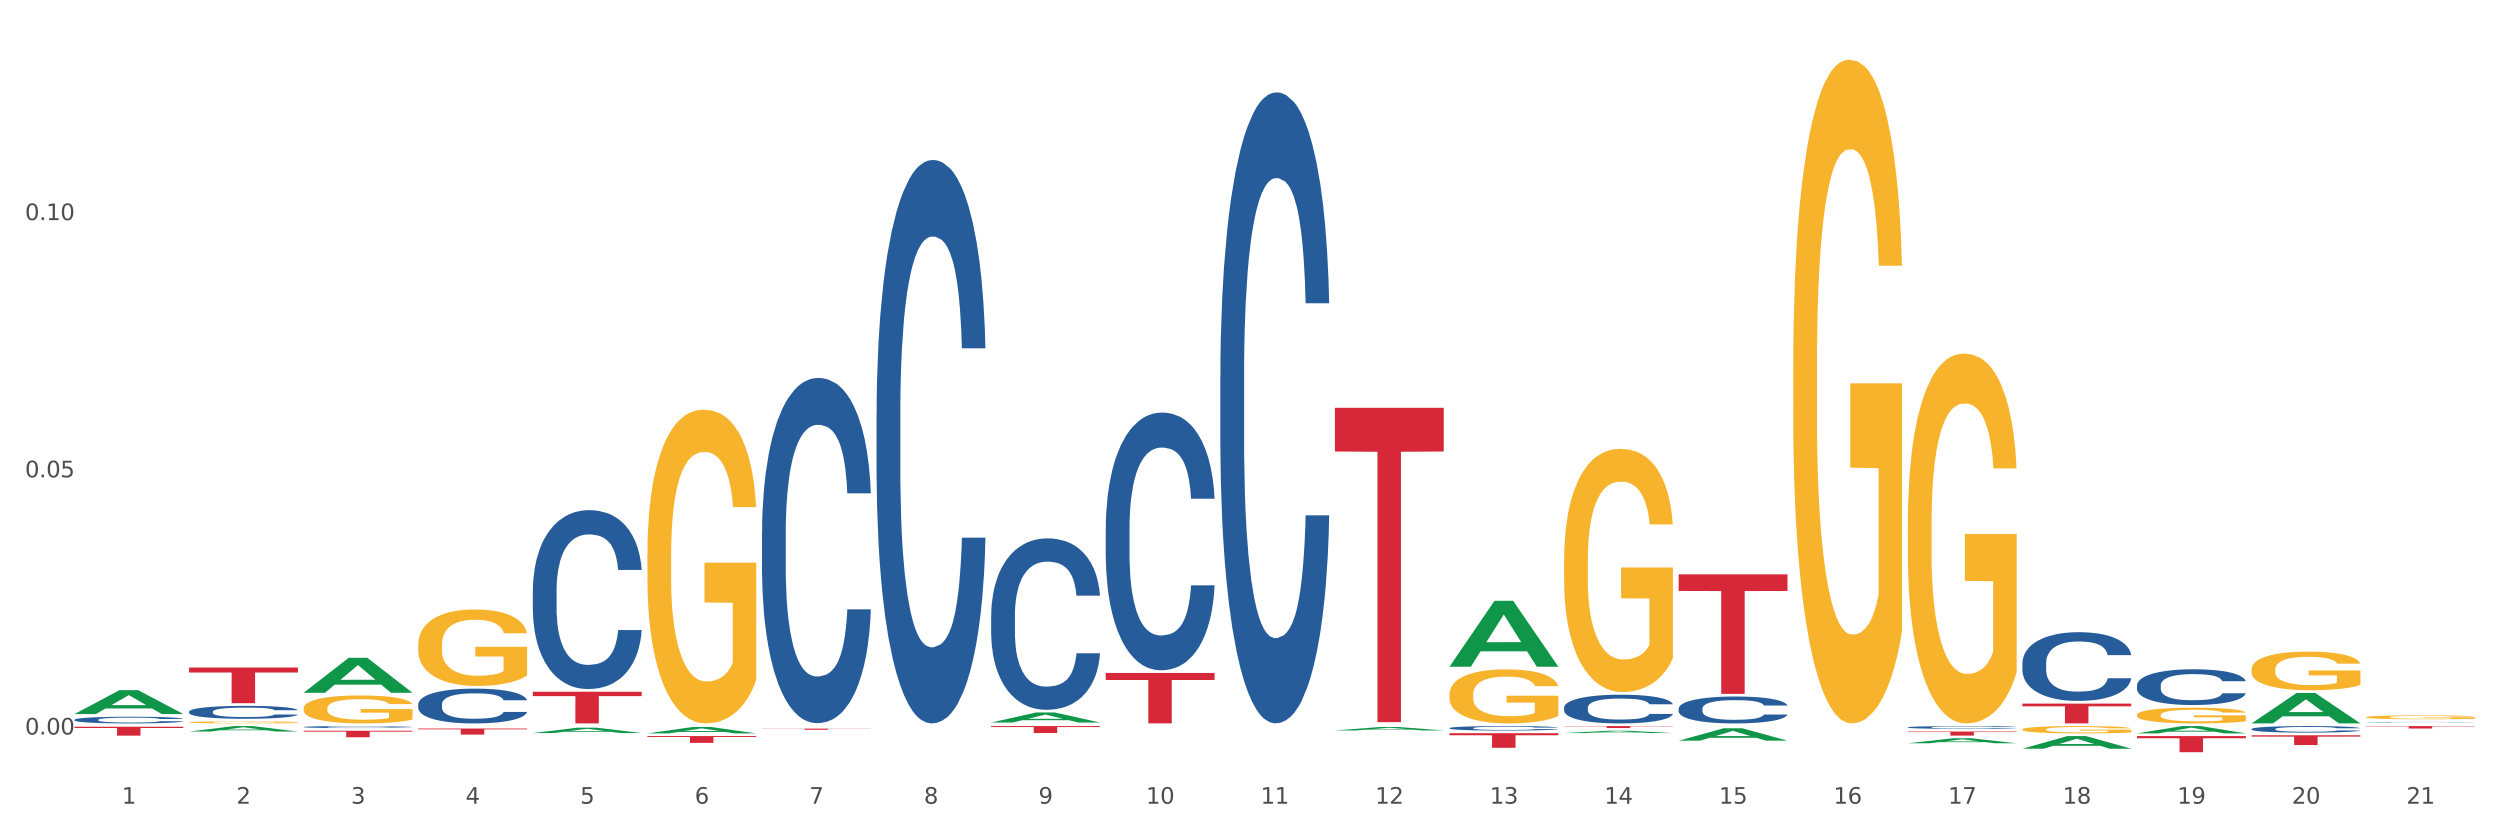 <?xml version="1.0" encoding="utf-8" standalone="no"?>
<!DOCTYPE svg PUBLIC "-//W3C//DTD SVG 1.1//EN"
  "http://www.w3.org/Graphics/SVG/1.1/DTD/svg11.dtd">
<svg xmlns:xlink="http://www.w3.org/1999/xlink" width="1080pt" height="360pt" viewBox="0 0 1080 360" xmlns="http://www.w3.org/2000/svg" version="1.1">
 <rect x="0" y="0" width="1080" height="360" fill="#333333" stroke="none"/>
 <defs>
  <style type="text/css">*{stroke-linejoin: round; stroke-linecap: butt}</style>
 </defs>
 <g id="figure_1">
  <g id="patch_1">
   <path d="M 0 360 
L 1080 360 
L 1080 0 
L 0 0 
z
" style="fill: #ffffff; stroke: #ffffff; stroke-linejoin: miter"/>
  </g>
  <g id="axes_1">
   <g id="matplotlib.axis_1">
    <g id="xtick_1">
     <g id="text_1">
      <!-- 1 -->
      <g style="fill: #4d4d4d" transform="translate(52.633 347.204) scale(0.096 -0.096)">
       <defs>
        <path id="DejaVuSans-31" d="M 794 531 
L 1825 531 
L 1825 4091 
L 703 3866 
L 703 4441 
L 1819 4666 
L 2450 4666 
L 2450 531 
L 3481 531 
L 3481 0 
L 794 0 
L 794 531 
z
" transform="scale(0.016)"/>
       </defs>
       <use xlink:href="#DejaVuSans-31"/>
      </g>
     </g>
    </g>
    <g id="xtick_2">
     <g id="text_2">
      <!-- 2 -->
      <g style="fill: #4d4d4d" transform="translate(102.133 347.204) scale(0.096 -0.096)">
       <defs>
        <path id="DejaVuSans-32" d="M 1228 531 
L 3431 531 
L 3431 0 
L 469 0 
L 469 531 
Q 828 903 1448 1529 
Q 2069 2156 2228 2338 
Q 2531 2678 2651 2914 
Q 2772 3150 2772 3378 
Q 2772 3750 2511 3984 
Q 2250 4219 1831 4219 
Q 1534 4219 1204 4116 
Q 875 4013 500 3803 
L 500 4441 
Q 881 4594 1212 4672 
Q 1544 4750 1819 4750 
Q 2544 4750 2975 4387 
Q 3406 4025 3406 3419 
Q 3406 3131 3298 2873 
Q 3191 2616 2906 2266 
Q 2828 2175 2409 1742 
Q 1991 1309 1228 531 
z
" transform="scale(0.016)"/>
       </defs>
       <use xlink:href="#DejaVuSans-32"/>
      </g>
     </g>
    </g>
    <g id="xtick_3">
     <g id="text_3">
      <!-- 3 -->
      <g style="fill: #4d4d4d" transform="translate(151.633 347.204) scale(0.096 -0.096)">
       <defs>
        <path id="DejaVuSans-33" d="M 2597 2516 
Q 3050 2419 3304 2112 
Q 3559 1806 3559 1356 
Q 3559 666 3084 287 
Q 2609 -91 1734 -91 
Q 1441 -91 1130 -33 
Q 819 25 488 141 
L 488 750 
Q 750 597 1062 519 
Q 1375 441 1716 441 
Q 2309 441 2620 675 
Q 2931 909 2931 1356 
Q 2931 1769 2642 2001 
Q 2353 2234 1838 2234 
L 1294 2234 
L 1294 2753 
L 1863 2753 
Q 2328 2753 2575 2939 
Q 2822 3125 2822 3475 
Q 2822 3834 2567 4026 
Q 2313 4219 1838 4219 
Q 1578 4219 1281 4162 
Q 984 4106 628 3988 
L 628 4550 
Q 988 4650 1302 4700 
Q 1616 4750 1894 4750 
Q 2613 4750 3031 4423 
Q 3450 4097 3450 3541 
Q 3450 3153 3228 2886 
Q 3006 2619 2597 2516 
z
" transform="scale(0.016)"/>
       </defs>
       <use xlink:href="#DejaVuSans-33"/>
      </g>
     </g>
    </g>
    <g id="xtick_4">
     <g id="text_4">
      <!-- 4 -->
      <g style="fill: #4d4d4d" transform="translate(201.133 347.204) scale(0.096 -0.096)">
       <defs>
        <path id="DejaVuSans-34" d="M 2419 4116 
L 825 1625 
L 2419 1625 
L 2419 4116 
z
M 2253 4666 
L 3047 4666 
L 3047 1625 
L 3713 1625 
L 3713 1100 
L 3047 1100 
L 3047 0 
L 2419 0 
L 2419 1100 
L 313 1100 
L 313 1709 
L 2253 4666 
z
" transform="scale(0.016)"/>
       </defs>
       <use xlink:href="#DejaVuSans-34"/>
      </g>
     </g>
    </g>
    <g id="xtick_5">
     <g id="text_5">
      <!-- 5 -->
      <g style="fill: #4d4d4d" transform="translate(250.633 347.204) scale(0.096 -0.096)">
       <defs>
        <path id="DejaVuSans-35" d="M 691 4666 
L 3169 4666 
L 3169 4134 
L 1269 4134 
L 1269 2991 
Q 1406 3038 1543 3061 
Q 1681 3084 1819 3084 
Q 2600 3084 3056 2656 
Q 3513 2228 3513 1497 
Q 3513 744 3044 326 
Q 2575 -91 1722 -91 
Q 1428 -91 1123 -41 
Q 819 9 494 109 
L 494 744 
Q 775 591 1075 516 
Q 1375 441 1709 441 
Q 2250 441 2565 725 
Q 2881 1009 2881 1497 
Q 2881 1984 2565 2268 
Q 2250 2553 1709 2553 
Q 1456 2553 1204 2497 
Q 953 2441 691 2322 
L 691 4666 
z
" transform="scale(0.016)"/>
       </defs>
       <use xlink:href="#DejaVuSans-35"/>
      </g>
     </g>
    </g>
    <g id="xtick_6">
     <g id="text_6">
      <!-- 6 -->
      <g style="fill: #4d4d4d" transform="translate(300.134 347.204) scale(0.096 -0.096)">
       <defs>
        <path id="DejaVuSans-36" d="M 2113 2584 
Q 1688 2584 1439 2293 
Q 1191 2003 1191 1497 
Q 1191 994 1439 701 
Q 1688 409 2113 409 
Q 2538 409 2786 701 
Q 3034 994 3034 1497 
Q 3034 2003 2786 2293 
Q 2538 2584 2113 2584 
z
M 3366 4563 
L 3366 3988 
Q 3128 4100 2886 4159 
Q 2644 4219 2406 4219 
Q 1781 4219 1451 3797 
Q 1122 3375 1075 2522 
Q 1259 2794 1537 2939 
Q 1816 3084 2150 3084 
Q 2853 3084 3261 2657 
Q 3669 2231 3669 1497 
Q 3669 778 3244 343 
Q 2819 -91 2113 -91 
Q 1303 -91 875 529 
Q 447 1150 447 2328 
Q 447 3434 972 4092 
Q 1497 4750 2381 4750 
Q 2619 4750 2861 4703 
Q 3103 4656 3366 4563 
z
" transform="scale(0.016)"/>
       </defs>
       <use xlink:href="#DejaVuSans-36"/>
      </g>
     </g>
    </g>
    <g id="xtick_7">
     <g id="text_7">
      <!-- 7 -->
      <g style="fill: #4d4d4d" transform="translate(349.634 347.204) scale(0.096 -0.096)">
       <defs>
        <path id="DejaVuSans-37" d="M 525 4666 
L 3525 4666 
L 3525 4397 
L 1831 0 
L 1172 0 
L 2766 4134 
L 525 4134 
L 525 4666 
z
" transform="scale(0.016)"/>
       </defs>
       <use xlink:href="#DejaVuSans-37"/>
      </g>
     </g>
    </g>
    <g id="xtick_8">
     <g id="text_8">
      <!-- 8 -->
      <g style="fill: #4d4d4d" transform="translate(399.134 347.204) scale(0.096 -0.096)">
       <defs>
        <path id="DejaVuSans-38" d="M 2034 2216 
Q 1584 2216 1326 1975 
Q 1069 1734 1069 1313 
Q 1069 891 1326 650 
Q 1584 409 2034 409 
Q 2484 409 2743 651 
Q 3003 894 3003 1313 
Q 3003 1734 2745 1975 
Q 2488 2216 2034 2216 
z
M 1403 2484 
Q 997 2584 770 2862 
Q 544 3141 544 3541 
Q 544 4100 942 4425 
Q 1341 4750 2034 4750 
Q 2731 4750 3128 4425 
Q 3525 4100 3525 3541 
Q 3525 3141 3298 2862 
Q 3072 2584 2669 2484 
Q 3125 2378 3379 2068 
Q 3634 1759 3634 1313 
Q 3634 634 3220 271 
Q 2806 -91 2034 -91 
Q 1263 -91 848 271 
Q 434 634 434 1313 
Q 434 1759 690 2068 
Q 947 2378 1403 2484 
z
M 1172 3481 
Q 1172 3119 1398 2916 
Q 1625 2713 2034 2713 
Q 2441 2713 2670 2916 
Q 2900 3119 2900 3481 
Q 2900 3844 2670 4047 
Q 2441 4250 2034 4250 
Q 1625 4250 1398 4047 
Q 1172 3844 1172 3481 
z
" transform="scale(0.016)"/>
       </defs>
       <use xlink:href="#DejaVuSans-38"/>
      </g>
     </g>
    </g>
    <g id="xtick_9">
     <g id="text_9">
      <!-- 9 -->
      <g style="fill: #4d4d4d" transform="translate(448.634 347.204) scale(0.096 -0.096)">
       <defs>
        <path id="DejaVuSans-39" d="M 703 97 
L 703 672 
Q 941 559 1184 500 
Q 1428 441 1663 441 
Q 2288 441 2617 861 
Q 2947 1281 2994 2138 
Q 2813 1869 2534 1725 
Q 2256 1581 1919 1581 
Q 1219 1581 811 2004 
Q 403 2428 403 3163 
Q 403 3881 828 4315 
Q 1253 4750 1959 4750 
Q 2769 4750 3195 4129 
Q 3622 3509 3622 2328 
Q 3622 1225 3098 567 
Q 2575 -91 1691 -91 
Q 1453 -91 1209 -44 
Q 966 3 703 97 
z
M 1959 2075 
Q 2384 2075 2632 2365 
Q 2881 2656 2881 3163 
Q 2881 3666 2632 3958 
Q 2384 4250 1959 4250 
Q 1534 4250 1286 3958 
Q 1038 3666 1038 3163 
Q 1038 2656 1286 2365 
Q 1534 2075 1959 2075 
z
" transform="scale(0.016)"/>
       </defs>
       <use xlink:href="#DejaVuSans-39"/>
      </g>
     </g>
    </g>
    <g id="xtick_10">
     <g id="text_10">
      <!-- 10 -->
      <g style="fill: #4d4d4d" transform="translate(495.079 347.204) scale(0.096 -0.096)">
       <defs>
        <path id="DejaVuSans-30" d="M 2034 4250 
Q 1547 4250 1301 3770 
Q 1056 3291 1056 2328 
Q 1056 1369 1301 889 
Q 1547 409 2034 409 
Q 2525 409 2770 889 
Q 3016 1369 3016 2328 
Q 3016 3291 2770 3770 
Q 2525 4250 2034 4250 
z
M 2034 4750 
Q 2819 4750 3233 4129 
Q 3647 3509 3647 2328 
Q 3647 1150 3233 529 
Q 2819 -91 2034 -91 
Q 1250 -91 836 529 
Q 422 1150 422 2328 
Q 422 3509 836 4129 
Q 1250 4750 2034 4750 
z
" transform="scale(0.016)"/>
       </defs>
       <use xlink:href="#DejaVuSans-31"/>
       <use xlink:href="#DejaVuSans-30" transform="translate(63.623 0)"/>
      </g>
     </g>
    </g>
    <g id="xtick_11">
     <g id="text_11">
      <!-- 11 -->
      <g style="fill: #4d4d4d" transform="translate(544.58 347.204) scale(0.096 -0.096)">
       <use xlink:href="#DejaVuSans-31"/>
       <use xlink:href="#DejaVuSans-31" transform="translate(63.623 0)"/>
      </g>
     </g>
    </g>
    <g id="xtick_12">
     <g id="text_12">
      <!-- 12 -->
      <g style="fill: #4d4d4d" transform="translate(594.08 347.204) scale(0.096 -0.096)">
       <use xlink:href="#DejaVuSans-31"/>
       <use xlink:href="#DejaVuSans-32" transform="translate(63.623 0)"/>
      </g>
     </g>
    </g>
    <g id="xtick_13">
     <g id="text_13">
      <!-- 13 -->
      <g style="fill: #4d4d4d" transform="translate(643.58 347.204) scale(0.096 -0.096)">
       <use xlink:href="#DejaVuSans-31"/>
       <use xlink:href="#DejaVuSans-33" transform="translate(63.623 0)"/>
      </g>
     </g>
    </g>
    <g id="xtick_14">
     <g id="text_14">
      <!-- 14 -->
      <g style="fill: #4d4d4d" transform="translate(693.08 347.204) scale(0.096 -0.096)">
       <use xlink:href="#DejaVuSans-31"/>
       <use xlink:href="#DejaVuSans-34" transform="translate(63.623 0)"/>
      </g>
     </g>
    </g>
    <g id="xtick_15">
     <g id="text_15">
      <!-- 15 -->
      <g style="fill: #4d4d4d" transform="translate(742.58 347.204) scale(0.096 -0.096)">
       <use xlink:href="#DejaVuSans-31"/>
       <use xlink:href="#DejaVuSans-35" transform="translate(63.623 0)"/>
      </g>
     </g>
    </g>
    <g id="xtick_16">
     <g id="text_16">
      <!-- 16 -->
      <g style="fill: #4d4d4d" transform="translate(792.08 347.204) scale(0.096 -0.096)">
       <use xlink:href="#DejaVuSans-31"/>
       <use xlink:href="#DejaVuSans-36" transform="translate(63.623 0)"/>
      </g>
     </g>
    </g>
    <g id="xtick_17">
     <g id="text_17">
      <!-- 17 -->
      <g style="fill: #4d4d4d" transform="translate(841.58 347.204) scale(0.096 -0.096)">
       <use xlink:href="#DejaVuSans-31"/>
       <use xlink:href="#DejaVuSans-37" transform="translate(63.623 0)"/>
      </g>
     </g>
    </g>
    <g id="xtick_18">
     <g id="text_18">
      <!-- 18 -->
      <g style="fill: #4d4d4d" transform="translate(891.08 347.204) scale(0.096 -0.096)">
       <use xlink:href="#DejaVuSans-31"/>
       <use xlink:href="#DejaVuSans-38" transform="translate(63.623 0)"/>
      </g>
     </g>
    </g>
    <g id="xtick_19">
     <g id="text_19">
      <!-- 19 -->
      <g style="fill: #4d4d4d" transform="translate(940.58 347.204) scale(0.096 -0.096)">
       <use xlink:href="#DejaVuSans-31"/>
       <use xlink:href="#DejaVuSans-39" transform="translate(63.623 0)"/>
      </g>
     </g>
    </g>
    <g id="xtick_20">
     <g id="text_20">
      <!-- 20 -->
      <g style="fill: #4d4d4d" transform="translate(990.08 347.204) scale(0.096 -0.096)">
       <use xlink:href="#DejaVuSans-32"/>
       <use xlink:href="#DejaVuSans-30" transform="translate(63.623 0)"/>
      </g>
     </g>
    </g>
    <g id="xtick_21">
     <g id="text_21">
      <!-- 21 -->
      <g style="fill: #4d4d4d" transform="translate(1039.58 347.204) scale(0.096 -0.096)">
       <use xlink:href="#DejaVuSans-32"/>
       <use xlink:href="#DejaVuSans-31" transform="translate(63.623 0)"/>
      </g>
     </g>
    </g>
    <g id="xtick_22"/>
    <g id="xtick_23"/>
    <g id="xtick_24"/>
    <g id="xtick_25"/>
    <g id="xtick_26"/>
    <g id="xtick_27"/>
    <g id="xtick_28"/>
    <g id="xtick_29"/>
    <g id="xtick_30"/>
    <g id="xtick_31"/>
    <g id="xtick_32"/>
    <g id="xtick_33"/>
    <g id="xtick_34"/>
    <g id="xtick_35"/>
    <g id="xtick_36"/>
    <g id="xtick_37"/>
    <g id="xtick_38"/>
    <g id="xtick_39"/>
    <g id="xtick_40"/>
    <g id="xtick_41"/>
   </g>
   <g id="matplotlib.axis_2">
    <g id="ytick_1">
     <g id="text_22">
      <!-- 0.00 -->
      <g style="fill: #4d4d4d" transform="translate(10.8 317.315) scale(0.096 -0.096)">
       <defs>
        <path id="DejaVuSans-2e" d="M 684 794 
L 1344 794 
L 1344 0 
L 684 0 
L 684 794 
z
" transform="scale(0.016)"/>
       </defs>
       <use xlink:href="#DejaVuSans-30"/>
       <use xlink:href="#DejaVuSans-2e" transform="translate(63.623 0)"/>
       <use xlink:href="#DejaVuSans-30" transform="translate(95.41 0)"/>
       <use xlink:href="#DejaVuSans-30" transform="translate(159.033 0)"/>
      </g>
     </g>
    </g>
    <g id="ytick_2">
     <g id="text_23">
      <!-- 0.05 -->
      <g style="fill: #4d4d4d" transform="translate(10.8 206.203) scale(0.096 -0.096)">
       <use xlink:href="#DejaVuSans-30"/>
       <use xlink:href="#DejaVuSans-2e" transform="translate(63.623 0)"/>
       <use xlink:href="#DejaVuSans-30" transform="translate(95.41 0)"/>
       <use xlink:href="#DejaVuSans-35" transform="translate(159.033 0)"/>
      </g>
     </g>
    </g>
    <g id="ytick_3">
     <g id="text_24">
      <!-- 0.10 -->
      <g style="fill: #4d4d4d" transform="translate(10.8 95.09) scale(0.096 -0.096)">
       <use xlink:href="#DejaVuSans-30"/>
       <use xlink:href="#DejaVuSans-2e" transform="translate(63.623 0)"/>
       <use xlink:href="#DejaVuSans-31" transform="translate(95.41 0)"/>
       <use xlink:href="#DejaVuSans-30" transform="translate(159.033 0)"/>
      </g>
     </g>
    </g>
    <g id="ytick_4"/>
    <g id="ytick_5"/>
    <g id="ytick_6"/>
   </g>
   <g id="PolyCollection_1">
    <path d="M 32.175 308.459 
L 32.223 308.449 
L 51.615 298.139 
L 59.663 298.129 
L 79.2 308.478 
L 69.892 308.478 
L 65.674 306.068 
L 45.652 306.068 
L 45.507 306.107 
L 41.435 308.478 
L 32.175 308.478 
L 32.175 308.459 
L 48.173 304.63 
L 63.153 304.62 
L 55.736 300.335 
L 55.639 300.316 
L 55.542 300.345 
L 48.125 304.62 
L 48.173 304.63 
L 32.175 308.459 
z
" clip-path="url(#p8318cd7ae8)" style="fill: #109648"/>
    <path d="M 81.675 316.031 
L 81.723 316.028 
L 101.115 313.67 
L 109.163 313.668 
L 128.7 316.035 
L 119.392 316.035 
L 115.174 315.484 
L 95.152 315.484 
L 95.007 315.493 
L 90.935 316.035 
L 81.675 316.035 
L 81.675 316.031 
L 97.673 315.155 
L 112.653 315.152 
L 105.236 314.172 
L 105.139 314.168 
L 105.042 314.174 
L 97.625 315.152 
L 97.673 315.155 
L 81.675 316.031 
z
" clip-path="url(#p8318cd7ae8)" style="fill: #109648"/>
    <path d="M 279.675 239.616 
L 279.731 239.492 
L 279.731 235.036 
L 279.842 231.199 
L 280.397 221.916 
L 281.23 214.243 
L 281.84 210.158 
L 282.451 206.817 
L 283.173 203.475 
L 284.061 200.009 
L 285.671 194.935 
L 286.67 192.336 
L 287.892 189.613 
L 290.113 185.652 
L 291.723 183.424 
L 293.388 181.568 
L 296.109 179.34 
L 297.885 178.35 
L 299.773 177.607 
L 302.049 177.112 
L 303.77 176.988 
L 307.546 177.359 
L 310.766 178.473 
L 312.32 179.34 
L 314.319 180.825 
L 315.374 181.815 
L 317.095 183.795 
L 318.872 186.395 
L 320.093 188.622 
L 321.925 192.831 
L 323.313 197.039 
L 324.59 202.237 
L 325.256 205.826 
L 325.756 209.168 
L 326.2 213.005 
L 326.644 219.07 
L 316.651 219.07 
L 316.262 214.738 
L 315.652 210.653 
L 314.763 206.693 
L 313.986 204.217 
L 312.654 201.123 
L 311.432 199.143 
L 310.155 197.658 
L 308.601 196.42 
L 307.379 195.801 
L 305.658 195.306 
L 302.271 195.43 
L 299.995 196.42 
L 298.441 197.658 
L 297.441 198.772 
L 296.553 200.009 
L 295.554 201.742 
L 294.388 204.341 
L 293.555 206.693 
L 292.722 209.663 
L 292.056 212.634 
L 291.445 216.099 
L 290.945 219.812 
L 290.557 223.649 
L 290.224 228.353 
L 289.946 236.15 
L 289.946 253.106 
L 290.057 256.943 
L 290.335 262.018 
L 290.668 265.855 
L 291.223 270.434 
L 291.723 273.528 
L 292.667 277.984 
L 293.721 281.697 
L 294.554 284.049 
L 295.387 286.029 
L 296.831 288.752 
L 298.441 290.98 
L 299.829 292.341 
L 301.716 293.579 
L 302.993 294.074 
L 304.104 294.322 
L 306.824 294.322 
L 308.767 293.95 
L 310.932 293.084 
L 312.598 291.97 
L 313.986 290.609 
L 315.541 288.381 
L 316.54 286.277 
L 316.54 260.409 
L 304.326 260.285 
L 304.326 243.081 
L 326.7 243.081 
L 326.7 293.579 
L 325.756 296.178 
L 324.701 298.53 
L 323.591 300.634 
L 321.925 303.233 
L 319.927 305.709 
L 318.15 307.441 
L 316.262 308.927 
L 314.042 310.288 
L 311.155 311.526 
L 309.378 312.021 
L 307.157 312.392 
L 304.548 312.516 
L 302.271 312.268 
L 300.051 311.65 
L 297.719 310.536 
L 295.443 308.927 
L 293.721 307.318 
L 292 305.337 
L 290.168 302.738 
L 288.725 300.263 
L 287.614 298.035 
L 286.393 295.188 
L 285.06 291.475 
L 284.061 288.133 
L 283.173 284.668 
L 282.229 280.212 
L 281.563 276.375 
L 280.896 271.548 
L 280.508 267.959 
L 280.064 262.389 
L 279.731 254.592 
L 279.675 239.616 
z
" clip-path="url(#p8318cd7ae8)" style="fill: #f7b32b"/>
    <path d="M 180.675 278.567 
L 180.731 278.537 
L 180.731 277.451 
L 180.842 276.516 
L 181.397 274.253 
L 182.23 272.382 
L 182.84 271.387 
L 183.451 270.572 
L 184.173 269.758 
L 185.061 268.913 
L 186.671 267.676 
L 187.67 267.042 
L 188.892 266.378 
L 191.113 265.413 
L 192.723 264.87 
L 194.388 264.417 
L 197.109 263.874 
L 198.885 263.633 
L 200.773 263.452 
L 203.049 263.331 
L 204.77 263.301 
L 208.546 263.392 
L 211.766 263.663 
L 213.32 263.874 
L 215.319 264.236 
L 216.374 264.478 
L 218.095 264.96 
L 219.872 265.594 
L 221.093 266.137 
L 222.925 267.163 
L 224.313 268.189 
L 225.59 269.456 
L 226.256 270.331 
L 226.756 271.145 
L 227.2 272.081 
L 227.644 273.559 
L 217.651 273.559 
L 217.262 272.503 
L 216.652 271.507 
L 215.763 270.542 
L 214.986 269.939 
L 213.654 269.184 
L 212.432 268.702 
L 211.155 268.34 
L 209.601 268.038 
L 208.379 267.887 
L 206.658 267.766 
L 203.271 267.796 
L 200.995 268.038 
L 199.441 268.34 
L 198.441 268.611 
L 197.553 268.913 
L 196.554 269.335 
L 195.388 269.969 
L 194.555 270.542 
L 193.722 271.266 
L 193.056 271.99 
L 192.445 272.835 
L 191.945 273.74 
L 191.557 274.675 
L 191.224 275.822 
L 190.946 277.723 
L 190.946 281.856 
L 191.057 282.791 
L 191.335 284.028 
L 191.668 284.964 
L 192.223 286.08 
L 192.723 286.834 
L 193.667 287.92 
L 194.721 288.825 
L 195.554 289.399 
L 196.387 289.881 
L 197.831 290.545 
L 199.441 291.088 
L 200.829 291.42 
L 202.716 291.722 
L 203.993 291.842 
L 205.104 291.903 
L 207.824 291.903 
L 209.767 291.812 
L 211.932 291.601 
L 213.598 291.33 
L 214.986 290.998 
L 216.541 290.455 
L 217.54 289.942 
L 217.54 283.636 
L 205.326 283.606 
L 205.326 279.412 
L 227.7 279.412 
L 227.7 291.722 
L 226.756 292.355 
L 225.701 292.929 
L 224.591 293.442 
L 222.925 294.075 
L 220.927 294.679 
L 219.15 295.101 
L 217.262 295.463 
L 215.042 295.795 
L 212.155 296.097 
L 210.378 296.217 
L 208.157 296.308 
L 205.548 296.338 
L 203.271 296.278 
L 201.051 296.127 
L 198.719 295.855 
L 196.443 295.463 
L 194.721 295.071 
L 193 294.588 
L 191.168 293.954 
L 189.725 293.351 
L 188.614 292.808 
L 187.393 292.114 
L 186.06 291.209 
L 185.061 290.394 
L 184.173 289.55 
L 183.229 288.463 
L 182.563 287.528 
L 181.896 286.351 
L 181.508 285.476 
L 181.064 284.119 
L 180.731 282.218 
L 180.675 278.567 
z
" clip-path="url(#p8318cd7ae8)" style="fill: #f7b32b"/>
    <path d="M 626.175 299.962 
L 626.231 299.94 
L 626.231 299.173 
L 626.342 298.512 
L 626.897 296.914 
L 627.73 295.592 
L 628.34 294.889 
L 628.951 294.313 
L 629.673 293.738 
L 630.561 293.141 
L 632.171 292.267 
L 633.17 291.819 
L 634.392 291.351 
L 636.613 290.668 
L 638.223 290.285 
L 639.888 289.965 
L 642.609 289.581 
L 644.385 289.411 
L 646.273 289.283 
L 648.549 289.198 
L 650.27 289.176 
L 654.046 289.24 
L 657.266 289.432 
L 658.82 289.581 
L 660.819 289.837 
L 661.874 290.008 
L 663.595 290.349 
L 665.372 290.796 
L 666.593 291.18 
L 668.425 291.905 
L 669.813 292.629 
L 671.09 293.525 
L 671.756 294.143 
L 672.256 294.718 
L 672.7 295.379 
L 673.144 296.423 
L 663.151 296.423 
L 662.762 295.677 
L 662.152 294.974 
L 661.263 294.292 
L 660.486 293.866 
L 659.154 293.333 
L 657.932 292.992 
L 656.655 292.736 
L 655.101 292.523 
L 653.879 292.416 
L 652.158 292.331 
L 648.771 292.352 
L 646.495 292.523 
L 644.941 292.736 
L 643.941 292.928 
L 643.053 293.141 
L 642.054 293.439 
L 640.888 293.887 
L 640.055 294.292 
L 639.222 294.804 
L 638.556 295.315 
L 637.945 295.912 
L 637.445 296.551 
L 637.057 297.212 
L 636.724 298.022 
L 636.446 299.365 
L 636.446 302.285 
L 636.557 302.946 
L 636.835 303.82 
L 637.168 304.48 
L 637.723 305.269 
L 638.223 305.802 
L 639.167 306.569 
L 640.221 307.209 
L 641.054 307.614 
L 641.887 307.955 
L 643.331 308.424 
L 644.941 308.807 
L 646.329 309.042 
L 648.216 309.255 
L 649.493 309.34 
L 650.604 309.383 
L 653.324 309.383 
L 655.267 309.319 
L 657.432 309.17 
L 659.098 308.978 
L 660.486 308.743 
L 662.041 308.36 
L 663.04 307.997 
L 663.04 303.542 
L 650.826 303.521 
L 650.826 300.558 
L 673.2 300.558 
L 673.2 309.255 
L 672.256 309.702 
L 671.201 310.107 
L 670.091 310.47 
L 668.425 310.917 
L 666.427 311.344 
L 664.65 311.642 
L 662.762 311.898 
L 660.542 312.132 
L 657.655 312.345 
L 655.878 312.431 
L 653.657 312.495 
L 651.048 312.516 
L 648.771 312.473 
L 646.551 312.367 
L 644.219 312.175 
L 641.943 311.898 
L 640.221 311.621 
L 638.5 311.28 
L 636.668 310.832 
L 635.225 310.406 
L 634.114 310.022 
L 632.893 309.532 
L 631.56 308.892 
L 630.561 308.317 
L 629.673 307.72 
L 628.729 306.953 
L 628.063 306.292 
L 627.396 305.461 
L 627.008 304.843 
L 626.564 303.884 
L 626.231 302.541 
L 626.175 299.962 
z
" clip-path="url(#p8318cd7ae8)" style="fill: #f7b32b"/>
    <path d="M 675.675 242.452 
L 675.731 242.356 
L 675.731 238.903 
L 675.842 235.929 
L 676.397 228.734 
L 677.23 222.786 
L 677.84 219.62 
L 678.451 217.03 
L 679.173 214.44 
L 680.061 211.754 
L 681.671 207.821 
L 682.67 205.806 
L 683.892 203.696 
L 686.113 200.626 
L 687.723 198.899 
L 689.388 197.46 
L 692.109 195.733 
L 693.885 194.966 
L 695.773 194.39 
L 698.049 194.007 
L 699.77 193.911 
L 703.546 194.198 
L 706.766 195.062 
L 708.32 195.733 
L 710.319 196.885 
L 711.374 197.652 
L 713.095 199.187 
L 714.872 201.201 
L 716.093 202.928 
L 717.925 206.19 
L 719.313 209.452 
L 720.59 213.481 
L 721.256 216.263 
L 721.756 218.853 
L 722.2 221.827 
L 722.644 226.527 
L 712.651 226.527 
L 712.262 223.17 
L 711.652 220.004 
L 710.763 216.934 
L 709.986 215.016 
L 708.654 212.617 
L 707.432 211.082 
L 706.155 209.931 
L 704.601 208.972 
L 703.379 208.492 
L 701.658 208.109 
L 698.271 208.204 
L 695.995 208.972 
L 694.441 209.931 
L 693.441 210.795 
L 692.553 211.754 
L 691.554 213.097 
L 690.388 215.112 
L 689.555 216.934 
L 688.722 219.237 
L 688.056 221.539 
L 687.445 224.225 
L 686.945 227.103 
L 686.557 230.077 
L 686.224 233.722 
L 685.946 239.766 
L 685.946 252.909 
L 686.057 255.883 
L 686.335 259.816 
L 686.668 262.79 
L 687.223 266.339 
L 687.723 268.737 
L 688.667 272.191 
L 689.721 275.069 
L 690.554 276.892 
L 691.387 278.427 
L 692.831 280.537 
L 694.441 282.264 
L 695.829 283.319 
L 697.716 284.278 
L 698.993 284.662 
L 700.104 284.854 
L 702.824 284.854 
L 704.767 284.566 
L 706.932 283.895 
L 708.598 283.031 
L 709.986 281.976 
L 711.541 280.249 
L 712.54 278.618 
L 712.54 258.569 
L 700.326 258.473 
L 700.326 245.138 
L 722.7 245.138 
L 722.7 284.278 
L 721.756 286.293 
L 720.701 288.116 
L 719.591 289.747 
L 717.925 291.761 
L 715.927 293.68 
L 714.15 295.023 
L 712.262 296.174 
L 710.042 297.229 
L 707.155 298.189 
L 705.378 298.572 
L 703.157 298.86 
L 700.548 298.956 
L 698.271 298.764 
L 696.051 298.285 
L 693.719 297.421 
L 691.443 296.174 
L 689.721 294.927 
L 688 293.392 
L 686.168 291.377 
L 684.725 289.459 
L 683.614 287.732 
L 682.393 285.526 
L 681.06 282.648 
L 680.061 280.057 
L 679.173 277.371 
L 678.229 273.918 
L 677.563 270.944 
L 676.896 267.203 
L 676.508 264.421 
L 676.064 260.104 
L 675.731 254.06 
L 675.675 242.452 
z
" clip-path="url(#p8318cd7ae8)" style="fill: #f7b32b"/>
    <path d="M 824.175 226.571 
L 824.231 226.425 
L 824.231 221.172 
L 824.342 216.649 
L 824.897 205.705 
L 825.73 196.659 
L 826.34 191.843 
L 826.951 187.904 
L 827.673 183.964 
L 828.561 179.878 
L 830.171 173.896 
L 831.17 170.831 
L 832.392 167.621 
L 834.613 162.952 
L 836.223 160.325 
L 837.888 158.137 
L 840.609 155.51 
L 842.385 154.343 
L 844.273 153.467 
L 846.549 152.884 
L 848.27 152.738 
L 852.046 153.176 
L 855.266 154.489 
L 856.82 155.51 
L 858.819 157.261 
L 859.874 158.429 
L 861.595 160.763 
L 863.372 163.827 
L 864.593 166.454 
L 866.425 171.415 
L 867.813 176.376 
L 869.09 182.505 
L 869.756 186.736 
L 870.256 190.676 
L 870.7 195.199 
L 871.144 202.349 
L 861.151 202.349 
L 860.762 197.242 
L 860.152 192.427 
L 859.263 187.758 
L 858.486 184.839 
L 857.154 181.191 
L 855.932 178.857 
L 854.655 177.106 
L 853.101 175.647 
L 851.879 174.917 
L 850.158 174.333 
L 846.771 174.479 
L 844.495 175.647 
L 842.941 177.106 
L 841.941 178.419 
L 841.053 179.878 
L 840.054 181.921 
L 838.888 184.985 
L 838.055 187.758 
L 837.222 191.26 
L 836.556 194.762 
L 835.945 198.847 
L 835.445 203.225 
L 835.057 207.748 
L 834.724 213.293 
L 834.446 222.486 
L 834.446 242.476 
L 834.557 247 
L 834.835 252.982 
L 835.168 257.506 
L 835.723 262.904 
L 836.223 266.552 
L 837.167 271.805 
L 838.221 276.183 
L 839.054 278.955 
L 839.887 281.29 
L 841.331 284.5 
L 842.941 287.127 
L 844.329 288.732 
L 846.216 290.191 
L 847.493 290.774 
L 848.604 291.066 
L 851.324 291.066 
L 853.267 290.629 
L 855.432 289.607 
L 857.098 288.294 
L 858.486 286.689 
L 860.041 284.062 
L 861.04 281.582 
L 861.04 251.085 
L 848.826 250.939 
L 848.826 230.657 
L 871.2 230.657 
L 871.2 290.191 
L 870.256 293.255 
L 869.201 296.027 
L 868.091 298.508 
L 866.425 301.572 
L 864.427 304.491 
L 862.65 306.533 
L 860.762 308.284 
L 858.542 309.889 
L 855.655 311.349 
L 853.878 311.932 
L 851.657 312.37 
L 849.048 312.516 
L 846.771 312.224 
L 844.551 311.495 
L 842.219 310.181 
L 839.943 308.284 
L 838.221 306.387 
L 836.5 304.053 
L 834.668 300.989 
L 833.225 298.07 
L 832.114 295.444 
L 830.893 292.088 
L 829.56 287.71 
L 828.561 283.77 
L 827.673 279.685 
L 826.729 274.432 
L 826.063 269.908 
L 825.396 264.218 
L 825.008 259.986 
L 824.564 253.42 
L 824.231 244.227 
L 824.175 226.571 
z
" clip-path="url(#p8318cd7ae8)" style="fill: #f7b32b"/>
    <path d="M 774.675 158.27 
L 774.731 158.008 
L 774.731 148.58 
L 774.842 140.462 
L 775.397 120.821 
L 776.23 104.585 
L 776.84 95.943 
L 777.451 88.872 
L 778.173 81.801 
L 779.061 74.469 
L 780.671 63.732 
L 781.67 58.232 
L 782.892 52.471 
L 785.113 44.091 
L 786.723 39.377 
L 788.388 35.449 
L 791.109 30.735 
L 792.885 28.64 
L 794.773 27.069 
L 797.049 26.021 
L 798.77 25.759 
L 802.546 26.545 
L 805.766 28.902 
L 807.32 30.735 
L 809.319 33.878 
L 810.374 35.973 
L 812.095 40.163 
L 813.872 45.662 
L 815.093 50.376 
L 816.925 59.28 
L 818.313 68.184 
L 819.59 79.183 
L 820.256 86.777 
L 820.756 93.848 
L 821.2 101.966 
L 821.644 114.798 
L 811.651 114.798 
L 811.262 105.632 
L 810.652 96.99 
L 809.763 88.61 
L 808.986 83.373 
L 807.654 76.826 
L 806.432 72.636 
L 805.155 69.493 
L 803.601 66.874 
L 802.379 65.565 
L 800.658 64.517 
L 797.271 64.779 
L 794.995 66.874 
L 793.441 69.493 
L 792.441 71.85 
L 791.553 74.469 
L 790.554 78.135 
L 789.388 83.635 
L 788.555 88.61 
L 787.722 94.895 
L 787.056 101.18 
L 786.445 108.513 
L 785.945 116.369 
L 785.557 124.488 
L 785.224 134.439 
L 784.946 150.937 
L 784.946 186.814 
L 785.057 194.933 
L 785.335 205.67 
L 785.668 213.788 
L 786.223 223.477 
L 786.723 230.024 
L 787.667 239.452 
L 788.721 247.308 
L 789.554 252.284 
L 790.387 256.474 
L 791.831 262.235 
L 793.441 266.949 
L 794.829 269.83 
L 796.716 272.449 
L 797.993 273.496 
L 799.104 274.02 
L 801.824 274.02 
L 803.767 273.234 
L 805.932 271.401 
L 807.598 269.044 
L 808.986 266.164 
L 810.541 261.45 
L 811.54 256.998 
L 811.54 202.265 
L 799.326 202.003 
L 799.326 165.602 
L 821.7 165.602 
L 821.7 272.449 
L 820.756 277.948 
L 819.701 282.924 
L 818.591 287.376 
L 816.925 292.875 
L 814.927 298.113 
L 813.15 301.779 
L 811.262 304.921 
L 809.042 307.802 
L 806.155 310.421 
L 804.378 311.468 
L 802.157 312.254 
L 799.548 312.516 
L 797.271 311.992 
L 795.051 310.683 
L 792.719 308.326 
L 790.443 304.921 
L 788.721 301.517 
L 787 297.327 
L 785.168 291.828 
L 783.725 286.59 
L 782.614 281.876 
L 781.393 275.853 
L 780.06 267.997 
L 779.061 260.926 
L 778.173 253.593 
L 777.229 244.166 
L 776.563 236.048 
L 775.896 225.834 
L 775.508 218.24 
L 775.064 206.455 
L 774.731 189.957 
L 774.675 158.27 
z
" clip-path="url(#p8318cd7ae8)" style="fill: #f7b32b"/>
    <path d="M 972.675 289.223 
L 972.731 289.207 
L 972.731 288.659 
L 972.842 288.186 
L 973.397 287.043 
L 974.23 286.098 
L 974.84 285.595 
L 975.451 285.183 
L 976.173 284.772 
L 977.061 284.345 
L 978.671 283.72 
L 979.67 283.4 
L 980.892 283.065 
L 983.113 282.577 
L 984.723 282.303 
L 986.388 282.074 
L 989.109 281.8 
L 990.885 281.678 
L 992.773 281.586 
L 995.049 281.525 
L 996.77 281.51 
L 1000.546 281.556 
L 1003.766 281.693 
L 1005.32 281.8 
L 1007.319 281.983 
L 1008.374 282.105 
L 1010.095 282.348 
L 1011.872 282.669 
L 1013.093 282.943 
L 1014.925 283.461 
L 1016.313 283.979 
L 1017.59 284.62 
L 1018.256 285.062 
L 1018.756 285.473 
L 1019.2 285.946 
L 1019.644 286.692 
L 1009.651 286.692 
L 1009.262 286.159 
L 1008.652 285.656 
L 1007.763 285.168 
L 1006.986 284.863 
L 1005.654 284.482 
L 1004.432 284.238 
L 1003.155 284.056 
L 1001.601 283.903 
L 1000.379 283.827 
L 998.658 283.766 
L 995.271 283.781 
L 992.995 283.903 
L 991.441 284.056 
L 990.441 284.193 
L 989.553 284.345 
L 988.554 284.559 
L 987.388 284.879 
L 986.555 285.168 
L 985.722 285.534 
L 985.056 285.9 
L 984.445 286.327 
L 983.945 286.784 
L 983.557 287.256 
L 983.224 287.836 
L 982.946 288.796 
L 982.946 290.884 
L 983.057 291.357 
L 983.335 291.981 
L 983.668 292.454 
L 984.223 293.018 
L 984.723 293.399 
L 985.667 293.948 
L 986.721 294.405 
L 987.554 294.695 
L 988.387 294.938 
L 989.831 295.274 
L 991.441 295.548 
L 992.829 295.716 
L 994.716 295.868 
L 995.993 295.929 
L 997.104 295.96 
L 999.824 295.96 
L 1001.767 295.914 
L 1003.932 295.807 
L 1005.598 295.67 
L 1006.986 295.502 
L 1008.541 295.228 
L 1009.54 294.969 
L 1009.54 291.783 
L 997.326 291.768 
L 997.326 289.649 
L 1019.7 289.649 
L 1019.7 295.868 
L 1018.756 296.188 
L 1017.701 296.478 
L 1016.591 296.737 
L 1014.925 297.057 
L 1012.927 297.362 
L 1011.15 297.575 
L 1009.262 297.758 
L 1007.042 297.926 
L 1004.155 298.078 
L 1002.378 298.139 
L 1000.157 298.185 
L 997.548 298.2 
L 995.271 298.17 
L 993.051 298.094 
L 990.719 297.956 
L 988.443 297.758 
L 986.721 297.56 
L 985 297.316 
L 983.168 296.996 
L 981.725 296.691 
L 980.614 296.417 
L 979.393 296.066 
L 978.06 295.609 
L 977.061 295.198 
L 976.173 294.771 
L 975.229 294.222 
L 974.563 293.75 
L 973.896 293.155 
L 973.508 292.713 
L 973.064 292.027 
L 972.731 291.067 
L 972.675 289.223 
z
" clip-path="url(#p8318cd7ae8)" style="fill: #f7b32b"/>
    <path d="M 1022.175 309.821 
L 1022.231 309.82 
L 1022.231 309.764 
L 1022.342 309.716 
L 1022.897 309.6 
L 1023.73 309.504 
L 1024.34 309.453 
L 1024.951 309.411 
L 1025.673 309.369 
L 1026.561 309.326 
L 1028.171 309.263 
L 1029.17 309.23 
L 1030.392 309.196 
L 1032.613 309.147 
L 1034.223 309.119 
L 1035.888 309.095 
L 1038.609 309.068 
L 1040.385 309.055 
L 1042.273 309.046 
L 1044.549 309.04 
L 1046.27 309.038 
L 1050.046 309.043 
L 1053.266 309.057 
L 1054.82 309.068 
L 1056.819 309.086 
L 1057.874 309.099 
L 1059.595 309.123 
L 1061.372 309.156 
L 1062.593 309.184 
L 1064.425 309.236 
L 1065.813 309.289 
L 1067.09 309.354 
L 1067.756 309.399 
L 1068.256 309.441 
L 1068.7 309.489 
L 1069.144 309.564 
L 1059.151 309.564 
L 1058.762 309.51 
L 1058.152 309.459 
L 1057.263 309.41 
L 1056.486 309.379 
L 1055.154 309.34 
L 1053.932 309.315 
L 1052.655 309.297 
L 1051.101 309.281 
L 1049.879 309.273 
L 1048.158 309.267 
L 1044.771 309.269 
L 1042.495 309.281 
L 1040.941 309.297 
L 1039.941 309.311 
L 1039.053 309.326 
L 1038.054 309.348 
L 1036.888 309.38 
L 1036.055 309.41 
L 1035.222 309.447 
L 1034.556 309.484 
L 1033.945 309.527 
L 1033.445 309.574 
L 1033.057 309.622 
L 1032.724 309.681 
L 1032.446 309.778 
L 1032.446 309.99 
L 1032.557 310.038 
L 1032.835 310.102 
L 1033.168 310.149 
L 1033.723 310.207 
L 1034.223 310.245 
L 1035.167 310.301 
L 1036.221 310.348 
L 1037.054 310.377 
L 1037.887 310.402 
L 1039.331 310.436 
L 1040.941 310.464 
L 1042.329 310.481 
L 1044.216 310.496 
L 1045.493 310.502 
L 1046.604 310.505 
L 1049.324 310.505 
L 1051.267 310.501 
L 1053.432 310.49 
L 1055.098 310.476 
L 1056.486 310.459 
L 1058.041 310.431 
L 1059.04 310.405 
L 1059.04 310.081 
L 1046.826 310.08 
L 1046.826 309.865 
L 1069.2 309.865 
L 1069.2 310.496 
L 1068.256 310.529 
L 1067.201 310.558 
L 1066.091 310.584 
L 1064.425 310.617 
L 1062.427 310.648 
L 1060.65 310.67 
L 1058.762 310.688 
L 1056.542 310.705 
L 1053.655 310.721 
L 1051.878 310.727 
L 1049.657 310.731 
L 1047.048 310.733 
L 1044.771 310.73 
L 1042.551 310.722 
L 1040.219 310.708 
L 1037.943 310.688 
L 1036.221 310.668 
L 1034.5 310.643 
L 1032.668 310.611 
L 1031.225 310.58 
L 1030.114 310.552 
L 1028.893 310.516 
L 1027.56 310.47 
L 1026.561 310.428 
L 1025.673 310.385 
L 1024.729 310.329 
L 1024.063 310.281 
L 1023.396 310.221 
L 1023.008 310.176 
L 1022.564 310.106 
L 1022.231 310.009 
L 1022.175 309.821 
z
" clip-path="url(#p8318cd7ae8)" style="fill: #f7b32b"/>
    <path d="M 873.675 315.127 
L 873.731 315.124 
L 873.731 315.02 
L 873.842 314.931 
L 874.397 314.714 
L 875.23 314.536 
L 875.84 314.44 
L 876.451 314.363 
L 877.173 314.285 
L 878.061 314.204 
L 879.671 314.086 
L 880.67 314.025 
L 881.892 313.962 
L 884.113 313.869 
L 885.723 313.818 
L 887.388 313.774 
L 890.109 313.722 
L 891.885 313.699 
L 893.773 313.682 
L 896.049 313.67 
L 897.77 313.668 
L 901.546 313.676 
L 904.766 313.702 
L 906.32 313.722 
L 908.319 313.757 
L 909.374 313.78 
L 911.095 313.826 
L 912.872 313.887 
L 914.093 313.939 
L 915.925 314.037 
L 917.313 314.135 
L 918.59 314.256 
L 919.256 314.34 
L 919.756 314.417 
L 920.2 314.507 
L 920.644 314.648 
L 910.651 314.648 
L 910.262 314.547 
L 909.652 314.452 
L 908.763 314.36 
L 907.986 314.302 
L 906.654 314.23 
L 905.432 314.184 
L 904.155 314.149 
L 902.601 314.12 
L 901.379 314.106 
L 899.658 314.094 
L 896.271 314.097 
L 893.995 314.12 
L 892.441 314.149 
L 891.441 314.175 
L 890.553 314.204 
L 889.554 314.244 
L 888.388 314.305 
L 887.555 314.36 
L 886.722 314.429 
L 886.056 314.498 
L 885.445 314.579 
L 884.945 314.665 
L 884.557 314.755 
L 884.224 314.864 
L 883.946 315.046 
L 883.946 315.441 
L 884.057 315.531 
L 884.335 315.649 
L 884.668 315.738 
L 885.223 315.845 
L 885.723 315.917 
L 886.667 316.021 
L 887.721 316.108 
L 888.554 316.162 
L 889.387 316.208 
L 890.831 316.272 
L 892.441 316.324 
L 893.829 316.356 
L 895.716 316.384 
L 896.993 316.396 
L 898.104 316.402 
L 900.824 316.402 
L 902.767 316.393 
L 904.932 316.373 
L 906.598 316.347 
L 907.986 316.315 
L 909.541 316.263 
L 910.54 316.214 
L 910.54 315.611 
L 898.326 315.609 
L 898.326 315.208 
L 920.7 315.208 
L 920.7 316.384 
L 919.756 316.445 
L 918.701 316.5 
L 917.591 316.549 
L 915.925 316.609 
L 913.927 316.667 
L 912.15 316.707 
L 910.262 316.742 
L 908.042 316.774 
L 905.155 316.803 
L 903.378 316.814 
L 901.157 316.823 
L 898.548 316.826 
L 896.271 316.82 
L 894.051 316.805 
L 891.719 316.78 
L 889.443 316.742 
L 887.721 316.705 
L 886 316.658 
L 884.168 316.598 
L 882.725 316.54 
L 881.614 316.488 
L 880.393 316.422 
L 879.06 316.335 
L 878.061 316.257 
L 877.173 316.177 
L 876.229 316.073 
L 875.563 315.983 
L 874.896 315.871 
L 874.508 315.787 
L 874.064 315.658 
L 873.731 315.476 
L 873.675 315.127 
z
" clip-path="url(#p8318cd7ae8)" style="fill: #f7b32b"/>
    <path d="M 923.175 308.861 
L 923.231 308.855 
L 923.231 308.631 
L 923.342 308.439 
L 923.897 307.974 
L 924.73 307.589 
L 925.34 307.384 
L 925.951 307.217 
L 926.673 307.049 
L 927.561 306.875 
L 929.171 306.621 
L 930.17 306.491 
L 931.392 306.354 
L 933.613 306.155 
L 935.223 306.044 
L 936.888 305.951 
L 939.609 305.839 
L 941.385 305.789 
L 943.273 305.752 
L 945.549 305.727 
L 947.27 305.721 
L 951.046 305.74 
L 954.266 305.796 
L 955.82 305.839 
L 957.819 305.913 
L 958.874 305.963 
L 960.595 306.062 
L 962.372 306.193 
L 963.593 306.304 
L 965.425 306.515 
L 966.813 306.726 
L 968.09 306.987 
L 968.756 307.167 
L 969.256 307.334 
L 969.7 307.527 
L 970.144 307.831 
L 960.151 307.831 
L 959.762 307.614 
L 959.152 307.409 
L 958.263 307.21 
L 957.486 307.086 
L 956.154 306.931 
L 954.932 306.832 
L 953.655 306.757 
L 952.101 306.695 
L 950.879 306.664 
L 949.158 306.639 
L 945.771 306.646 
L 943.495 306.695 
L 941.941 306.757 
L 940.941 306.813 
L 940.053 306.875 
L 939.054 306.962 
L 937.888 307.092 
L 937.055 307.21 
L 936.222 307.359 
L 935.556 307.508 
L 934.945 307.682 
L 934.445 307.868 
L 934.057 308.06 
L 933.724 308.296 
L 933.446 308.687 
L 933.446 309.537 
L 933.557 309.73 
L 933.835 309.984 
L 934.168 310.176 
L 934.723 310.406 
L 935.223 310.561 
L 936.167 310.785 
L 937.221 310.971 
L 938.054 311.089 
L 938.887 311.188 
L 940.331 311.324 
L 941.941 311.436 
L 943.329 311.504 
L 945.216 311.567 
L 946.493 311.591 
L 947.604 311.604 
L 950.324 311.604 
L 952.267 311.585 
L 954.432 311.542 
L 956.098 311.486 
L 957.486 311.418 
L 959.041 311.306 
L 960.04 311.2 
L 960.04 309.903 
L 947.826 309.897 
L 947.826 309.035 
L 970.2 309.035 
L 970.2 311.567 
L 969.256 311.697 
L 968.201 311.815 
L 967.091 311.92 
L 965.425 312.051 
L 963.427 312.175 
L 961.65 312.262 
L 959.762 312.336 
L 957.542 312.404 
L 954.655 312.466 
L 952.878 312.491 
L 950.657 312.51 
L 948.048 312.516 
L 945.771 312.504 
L 943.551 312.472 
L 941.219 312.417 
L 938.943 312.336 
L 937.221 312.255 
L 935.5 312.156 
L 933.668 312.026 
L 932.225 311.902 
L 931.114 311.79 
L 929.893 311.647 
L 928.56 311.461 
L 927.561 311.293 
L 926.673 311.12 
L 925.729 310.896 
L 925.063 310.704 
L 924.396 310.462 
L 924.008 310.282 
L 923.564 310.003 
L 923.231 309.612 
L 923.175 308.861 
z
" clip-path="url(#p8318cd7ae8)" style="fill: #f7b32b"/>
    <path d="M 131.175 299.257 
L 131.223 299.242 
L 150.615 284.178 
L 158.663 284.164 
L 178.2 299.285 
L 168.892 299.285 
L 164.674 295.764 
L 144.652 295.764 
L 144.507 295.821 
L 140.435 299.285 
L 131.175 299.285 
L 131.175 299.257 
L 147.173 293.663 
L 162.153 293.648 
L 154.736 287.387 
L 154.639 287.359 
L 154.542 287.401 
L 147.125 293.648 
L 147.173 293.663 
L 131.175 299.257 
z
" clip-path="url(#p8318cd7ae8)" style="fill: #109648"/>
    <path d="M 230.175 316.673 
L 230.223 316.671 
L 249.615 314.344 
L 257.663 314.341 
L 277.2 316.678 
L 267.892 316.678 
L 263.674 316.134 
L 243.652 316.134 
L 243.507 316.142 
L 239.435 316.678 
L 230.175 316.678 
L 230.175 316.673 
L 246.173 315.809 
L 261.153 315.807 
L 253.736 314.839 
L 253.639 314.835 
L 253.542 314.842 
L 246.125 315.807 
L 246.173 315.809 
L 230.175 316.673 
z
" clip-path="url(#p8318cd7ae8)" style="fill: #109648"/>
    <path d="M 428.175 312.128 
L 428.223 312.123 
L 447.615 307.788 
L 455.663 307.784 
L 475.2 312.136 
L 465.892 312.136 
L 461.674 311.122 
L 441.652 311.122 
L 441.507 311.139 
L 437.435 312.136 
L 428.175 312.136 
L 428.175 312.128 
L 444.173 310.518 
L 459.153 310.514 
L 451.736 308.712 
L 451.639 308.704 
L 451.542 308.716 
L 444.125 310.514 
L 444.173 310.518 
L 428.175 312.128 
z
" clip-path="url(#p8318cd7ae8)" style="fill: #109648"/>
    <path d="M 279.675 316.831 
L 279.723 316.828 
L 299.115 314.07 
L 307.163 314.067 
L 326.7 316.836 
L 317.392 316.836 
L 313.174 316.191 
L 293.152 316.191 
L 293.007 316.202 
L 288.935 316.836 
L 279.675 316.836 
L 279.675 316.831 
L 295.673 315.807 
L 310.653 315.804 
L 303.236 314.657 
L 303.139 314.652 
L 303.042 314.66 
L 295.625 315.804 
L 295.673 315.807 
L 279.675 316.831 
z
" clip-path="url(#p8318cd7ae8)" style="fill: #109648"/>
    <path d="M 576.675 315.553 
L 576.723 315.551 
L 596.115 314.068 
L 604.163 314.067 
L 623.7 315.556 
L 614.392 315.556 
L 610.174 315.209 
L 590.152 315.209 
L 590.007 315.215 
L 585.935 315.556 
L 576.675 315.556 
L 576.675 315.553 
L 592.673 315.002 
L 607.653 315.001 
L 600.236 314.384 
L 600.139 314.381 
L 600.042 314.386 
L 592.625 315.001 
L 592.673 315.002 
L 576.675 315.553 
z
" clip-path="url(#p8318cd7ae8)" style="fill: #109648"/>
    <path d="M 626.175 287.971 
L 626.223 287.945 
L 645.615 259.553 
L 653.663 259.526 
L 673.2 288.025 
L 663.892 288.025 
L 659.674 281.389 
L 639.652 281.389 
L 639.507 281.496 
L 635.435 288.025 
L 626.175 288.025 
L 626.175 287.971 
L 642.173 277.428 
L 657.153 277.401 
L 649.736 265.601 
L 649.639 265.547 
L 649.542 265.627 
L 642.125 277.401 
L 642.173 277.428 
L 626.175 287.971 
z
" clip-path="url(#p8318cd7ae8)" style="fill: #109648"/>
    <path d="M 81.675 312.054 
L 81.731 312.054 
L 81.731 312.025 
L 81.842 312.001 
L 82.397 311.942 
L 83.23 311.894 
L 83.84 311.868 
L 84.451 311.847 
L 85.173 311.826 
L 86.061 311.804 
L 87.671 311.772 
L 88.67 311.755 
L 89.892 311.738 
L 92.113 311.713 
L 93.723 311.699 
L 95.388 311.687 
L 98.109 311.673 
L 99.885 311.667 
L 101.773 311.662 
L 104.049 311.659 
L 105.77 311.658 
L 109.546 311.66 
L 112.766 311.667 
L 114.32 311.673 
L 116.319 311.682 
L 117.374 311.689 
L 119.095 311.701 
L 120.872 311.718 
L 122.093 311.732 
L 123.925 311.758 
L 125.313 311.785 
L 126.59 311.818 
L 127.256 311.841 
L 127.756 311.862 
L 128.2 311.886 
L 128.644 311.924 
L 118.651 311.924 
L 118.262 311.897 
L 117.652 311.871 
L 116.763 311.846 
L 115.986 311.83 
L 114.654 311.811 
L 113.432 311.798 
L 112.155 311.789 
L 110.601 311.781 
L 109.379 311.777 
L 107.658 311.774 
L 104.271 311.775 
L 101.995 311.781 
L 100.441 311.789 
L 99.441 311.796 
L 98.553 311.804 
L 97.554 311.815 
L 96.388 311.831 
L 95.555 311.846 
L 94.722 311.865 
L 94.056 311.884 
L 93.445 311.906 
L 92.945 311.929 
L 92.557 311.953 
L 92.224 311.983 
L 91.946 312.033 
L 91.946 312.14 
L 92.057 312.164 
L 92.335 312.196 
L 92.668 312.221 
L 93.223 312.25 
L 93.723 312.269 
L 94.667 312.297 
L 95.721 312.321 
L 96.554 312.336 
L 97.387 312.348 
L 98.831 312.366 
L 100.441 312.38 
L 101.829 312.388 
L 103.716 312.396 
L 104.993 312.399 
L 106.104 312.401 
L 108.824 312.401 
L 110.767 312.398 
L 112.932 312.393 
L 114.598 312.386 
L 115.986 312.377 
L 117.541 312.363 
L 118.54 312.35 
L 118.54 312.186 
L 106.326 312.185 
L 106.326 312.076 
L 128.7 312.076 
L 128.7 312.396 
L 127.756 312.413 
L 126.701 312.427 
L 125.591 312.441 
L 123.925 312.457 
L 121.927 312.473 
L 120.15 312.484 
L 118.262 312.493 
L 116.042 312.502 
L 113.155 312.51 
L 111.378 312.513 
L 109.157 312.515 
L 106.548 312.516 
L 104.271 312.514 
L 102.051 312.51 
L 99.719 312.503 
L 97.443 312.493 
L 95.721 312.483 
L 94 312.47 
L 92.168 312.454 
L 90.725 312.438 
L 89.614 312.424 
L 88.393 312.406 
L 87.06 312.383 
L 86.061 312.362 
L 85.173 312.34 
L 84.229 312.311 
L 83.563 312.287 
L 82.896 312.257 
L 82.508 312.234 
L 82.064 312.199 
L 81.731 312.149 
L 81.675 312.054 
z
" clip-path="url(#p8318cd7ae8)" style="fill: #f7b32b"/>
    <path d="M 131.175 306.018 
L 131.231 306.007 
L 131.231 305.61 
L 131.342 305.268 
L 131.897 304.441 
L 132.73 303.757 
L 133.34 303.393 
L 133.951 303.095 
L 134.673 302.797 
L 135.561 302.488 
L 137.171 302.036 
L 138.17 301.805 
L 139.392 301.562 
L 141.613 301.209 
L 143.223 301.01 
L 144.888 300.845 
L 147.609 300.646 
L 149.385 300.558 
L 151.273 300.492 
L 153.549 300.448 
L 155.27 300.437 
L 159.046 300.47 
L 162.266 300.569 
L 163.82 300.646 
L 165.819 300.779 
L 166.874 300.867 
L 168.595 301.043 
L 170.372 301.275 
L 171.593 301.474 
L 173.425 301.849 
L 174.813 302.224 
L 176.09 302.687 
L 176.756 303.007 
L 177.256 303.305 
L 177.7 303.647 
L 178.144 304.187 
L 168.151 304.187 
L 167.762 303.801 
L 167.152 303.437 
L 166.263 303.084 
L 165.486 302.864 
L 164.154 302.588 
L 162.932 302.411 
L 161.655 302.279 
L 160.101 302.169 
L 158.879 302.113 
L 157.158 302.069 
L 153.771 302.08 
L 151.495 302.169 
L 149.941 302.279 
L 148.941 302.378 
L 148.053 302.488 
L 147.054 302.643 
L 145.888 302.875 
L 145.055 303.084 
L 144.222 303.349 
L 143.556 303.614 
L 142.945 303.923 
L 142.445 304.253 
L 142.057 304.595 
L 141.724 305.015 
L 141.446 305.71 
L 141.446 307.221 
L 141.557 307.563 
L 141.835 308.015 
L 142.168 308.357 
L 142.723 308.765 
L 143.223 309.041 
L 144.167 309.438 
L 145.221 309.769 
L 146.054 309.979 
L 146.887 310.155 
L 148.331 310.398 
L 149.941 310.596 
L 151.329 310.718 
L 153.216 310.828 
L 154.493 310.872 
L 155.604 310.894 
L 158.324 310.894 
L 160.267 310.861 
L 162.432 310.784 
L 164.098 310.685 
L 165.486 310.563 
L 167.041 310.365 
L 168.04 310.177 
L 168.04 307.872 
L 155.826 307.861 
L 155.826 306.327 
L 178.2 306.327 
L 178.2 310.828 
L 177.256 311.06 
L 176.201 311.269 
L 175.091 311.457 
L 173.425 311.689 
L 171.427 311.909 
L 169.65 312.064 
L 167.762 312.196 
L 165.542 312.317 
L 162.655 312.428 
L 160.878 312.472 
L 158.657 312.505 
L 156.048 312.516 
L 153.771 312.494 
L 151.551 312.439 
L 149.219 312.339 
L 146.943 312.196 
L 145.221 312.053 
L 143.5 311.876 
L 141.668 311.644 
L 140.225 311.424 
L 139.114 311.225 
L 137.893 310.972 
L 136.56 310.641 
L 135.561 310.343 
L 134.673 310.034 
L 133.729 309.637 
L 133.063 309.295 
L 132.396 308.865 
L 132.008 308.545 
L 131.564 308.048 
L 131.231 307.353 
L 131.175 306.018 
z
" clip-path="url(#p8318cd7ae8)" style="fill: #f7b32b"/>
    <path d="M 230.175 298.816 
L 277.2 298.816 
L 277.2 300.72 
L 258.702 300.733 
L 258.702 312.516 
L 248.562 312.516 
L 248.562 300.733 
L 230.175 300.72 
L 230.175 298.829 
L 230.175 298.816 
z
" clip-path="url(#p8318cd7ae8)" style="fill: #d62839"/>
    <path d="M 279.675 317.988 
L 326.7 317.988 
L 326.7 318.393 
L 308.202 318.396 
L 308.202 320.906 
L 298.062 320.906 
L 298.062 318.396 
L 279.675 318.393 
L 279.675 317.991 
L 279.675 317.988 
z
" clip-path="url(#p8318cd7ae8)" style="fill: #d62839"/>
    <path d="M 180.675 314.722 
L 227.7 314.722 
L 227.7 315.085 
L 209.202 315.087 
L 209.202 317.335 
L 199.062 317.335 
L 199.062 315.087 
L 180.675 315.085 
L 180.675 314.724 
L 180.675 314.722 
z
" clip-path="url(#p8318cd7ae8)" style="fill: #d62839"/>
    <path d="M 131.175 315.674 
L 178.2 315.674 
L 178.2 316.065 
L 159.702 316.068 
L 159.702 318.487 
L 149.562 318.487 
L 149.562 316.068 
L 131.175 316.065 
L 131.175 315.677 
L 131.175 315.674 
z
" clip-path="url(#p8318cd7ae8)" style="fill: #d62839"/>
    <path d="M 626.175 316.756 
L 673.2 316.756 
L 673.2 317.629 
L 654.702 317.634 
L 654.702 323.036 
L 644.562 323.036 
L 644.562 317.634 
L 626.175 317.629 
L 626.175 316.762 
L 626.175 316.756 
z
" clip-path="url(#p8318cd7ae8)" style="fill: #d62839"/>
    <path d="M 675.675 313.668 
L 722.7 313.668 
L 722.7 313.785 
L 704.202 313.786 
L 704.202 314.513 
L 694.062 314.513 
L 694.062 313.786 
L 675.675 313.785 
L 675.675 313.668 
L 675.675 313.668 
z
" clip-path="url(#p8318cd7ae8)" style="fill: #d62839"/>
    <path d="M 477.675 290.715 
L 524.7 290.715 
L 524.7 293.745 
L 506.202 293.765 
L 506.202 312.516 
L 496.062 312.516 
L 496.062 293.765 
L 477.675 293.745 
L 477.675 290.735 
L 477.675 290.715 
z
" clip-path="url(#p8318cd7ae8)" style="fill: #d62839"/>
    <path d="M 576.675 176.177 
L 623.7 176.177 
L 623.7 195.045 
L 605.202 195.173 
L 605.202 311.95 
L 595.062 311.95 
L 595.062 195.173 
L 576.675 195.045 
L 576.675 176.305 
L 576.675 176.177 
z
" clip-path="url(#p8318cd7ae8)" style="fill: #d62839"/>
    <path d="M 725.175 248.119 
L 772.2 248.119 
L 772.2 255.293 
L 753.702 255.341 
L 753.702 299.742 
L 743.562 299.742 
L 743.562 255.341 
L 725.175 255.293 
L 725.175 248.167 
L 725.175 248.119 
z
" clip-path="url(#p8318cd7ae8)" style="fill: #d62839"/>
    <path d="M 824.175 316.012 
L 871.2 316.012 
L 871.2 316.256 
L 852.702 316.258 
L 852.702 317.77 
L 842.562 317.77 
L 842.562 316.258 
L 824.175 316.256 
L 824.175 316.014 
L 824.175 316.012 
z
" clip-path="url(#p8318cd7ae8)" style="fill: #d62839"/>
    <path d="M 428.175 313.668 
L 475.2 313.668 
L 475.2 314.083 
L 456.702 314.086 
L 456.702 316.656 
L 446.562 316.656 
L 446.562 314.086 
L 428.175 314.083 
L 428.175 313.67 
L 428.175 313.668 
z
" clip-path="url(#p8318cd7ae8)" style="fill: #d62839"/>
    <path d="M 329.175 314.76 
L 376.2 314.76 
L 376.2 314.83 
L 357.702 314.83 
L 357.702 315.262 
L 347.562 315.262 
L 347.562 314.83 
L 329.175 314.83 
L 329.175 314.761 
L 329.175 314.76 
z
" clip-path="url(#p8318cd7ae8)" style="fill: #d62839"/>
    <path d="M 873.675 303.946 
L 920.7 303.946 
L 920.7 305.137 
L 902.202 305.145 
L 902.202 312.516 
L 892.062 312.516 
L 892.062 305.145 
L 873.675 305.137 
L 873.675 303.954 
L 873.675 303.946 
z
" clip-path="url(#p8318cd7ae8)" style="fill: #d62839"/>
    <path d="M 923.175 317.969 
L 970.2 317.969 
L 970.2 318.939 
L 951.702 318.946 
L 951.702 324.95 
L 941.562 324.95 
L 941.562 318.946 
L 923.175 318.939 
L 923.175 317.976 
L 923.175 317.969 
z
" clip-path="url(#p8318cd7ae8)" style="fill: #d62839"/>
    <path d="M 81.675 288.378 
L 128.7 288.378 
L 128.7 290.52 
L 110.202 290.535 
L 110.202 303.79 
L 100.062 303.79 
L 100.062 290.535 
L 81.675 290.52 
L 81.675 288.393 
L 81.675 288.378 
z
" clip-path="url(#p8318cd7ae8)" style="fill: #d62839"/>
    <path d="M 32.175 313.95 
L 79.2 313.95 
L 79.2 314.487 
L 60.702 314.491 
L 60.702 317.817 
L 50.562 317.817 
L 50.562 314.491 
L 32.175 314.487 
L 32.175 313.953 
L 32.175 313.95 
z
" clip-path="url(#p8318cd7ae8)" style="fill: #d62839"/>
    <path d="M 972.675 317.635 
L 1019.7 317.635 
L 1019.7 318.224 
L 1001.202 318.228 
L 1001.202 321.87 
L 991.062 321.87 
L 991.062 318.228 
L 972.675 318.224 
L 972.675 317.639 
L 972.675 317.635 
z
" clip-path="url(#p8318cd7ae8)" style="fill: #d62839"/>
    <path d="M 1022.175 313.668 
L 1069.2 313.668 
L 1069.2 313.814 
L 1050.702 313.815 
L 1050.702 314.723 
L 1040.562 314.723 
L 1040.562 313.815 
L 1022.175 313.814 
L 1022.175 313.669 
L 1022.175 313.668 
z
" clip-path="url(#p8318cd7ae8)" style="fill: #d62839"/>
    <path d="M 477.675 228.252 
L 477.731 228.15 
L 477.731 225.303 
L 477.897 221.44 
L 478.509 214.322 
L 479.287 208.933 
L 480.621 202.629 
L 481.344 199.986 
L 482.289 197.037 
L 484.234 192.258 
L 486.457 188.191 
L 488.014 185.954 
L 489.181 184.531 
L 491.794 181.989 
L 493.294 180.87 
L 494.851 179.955 
L 496.185 179.345 
L 498.408 178.634 
L 500.187 178.328 
L 502.244 178.227 
L 503.967 178.328 
L 506.246 178.735 
L 509.581 179.955 
L 510.859 180.667 
L 512.582 181.887 
L 514.361 183.514 
L 515.806 185.141 
L 517.474 187.479 
L 519.197 190.53 
L 520.865 194.393 
L 522.032 197.952 
L 522.977 201.714 
L 523.811 206.29 
L 524.422 211.272 
L 524.7 215.441 
L 514.528 215.441 
L 514.25 211.679 
L 513.694 207.612 
L 513.138 204.866 
L 512.527 202.629 
L 511.582 200.087 
L 510.748 198.461 
L 509.359 196.529 
L 508.08 195.309 
L 507.024 194.597 
L 505.745 193.987 
L 503.022 193.377 
L 501.076 193.377 
L 499.853 193.58 
L 498.353 194.088 
L 497.074 194.8 
L 495.573 196.02 
L 494.406 197.342 
L 493.239 199.071 
L 492.572 200.291 
L 491.571 202.528 
L 490.904 204.358 
L 490.015 207.51 
L 489.515 209.747 
L 488.625 215.542 
L 488.236 219.813 
L 488.069 222.761 
L 487.958 226.015 
L 487.958 241.877 
L 488.292 248.994 
L 488.57 252.044 
L 489.014 255.501 
L 489.848 259.975 
L 491.071 264.347 
L 492.349 267.499 
L 493.406 269.431 
L 494.406 270.855 
L 495.407 271.973 
L 496.63 272.99 
L 497.63 273.6 
L 499.131 274.21 
L 500.91 274.515 
L 502.299 274.515 
L 505.134 274.007 
L 506.413 273.498 
L 507.635 272.787 
L 508.969 271.668 
L 510.026 270.448 
L 510.637 269.533 
L 511.637 267.601 
L 512.416 265.567 
L 513.083 263.229 
L 513.527 261.195 
L 514.028 258.145 
L 514.417 254.688 
L 514.528 252.858 
L 524.7 252.858 
L 524.478 256.518 
L 524.089 260.077 
L 523.31 264.856 
L 522.699 267.601 
L 521.754 270.956 
L 520.753 273.803 
L 519.364 276.955 
L 518.085 279.294 
L 516.751 281.327 
L 515.306 283.158 
L 512.694 285.7 
L 511.749 286.411 
L 509.748 287.631 
L 508.191 288.343 
L 505.912 289.055 
L 503.578 289.462 
L 501.132 289.563 
L 498.964 289.36 
L 496.574 288.75 
L 495.073 288.14 
L 493.406 287.225 
L 491.46 285.801 
L 489.626 284.073 
L 487.903 282.039 
L 486.291 279.701 
L 484.79 277.057 
L 482.844 272.685 
L 481.399 268.414 
L 480.343 264.449 
L 479.62 261.094 
L 478.898 256.823 
L 478.509 253.875 
L 477.897 246.757 
L 477.675 240.148 
L 477.675 228.252 
z
" clip-path="url(#p8318cd7ae8)" style="fill: #255c99"/>
    <path d="M 527.175 162.384 
L 527.231 162.135 
L 527.231 155.165 
L 527.397 145.706 
L 528.009 128.281 
L 528.787 115.087 
L 530.121 99.654 
L 530.844 93.182 
L 531.789 85.963 
L 533.734 74.263 
L 535.957 64.306 
L 537.514 58.829 
L 538.681 55.344 
L 541.294 49.121 
L 542.794 46.383 
L 544.351 44.142 
L 545.685 42.649 
L 547.908 40.906 
L 549.687 40.16 
L 551.744 39.911 
L 553.467 40.16 
L 555.746 41.155 
L 559.081 44.142 
L 560.359 45.885 
L 562.082 48.872 
L 563.861 52.855 
L 565.306 56.838 
L 566.974 62.563 
L 568.697 70.031 
L 570.365 79.49 
L 571.532 88.203 
L 572.477 97.413 
L 573.311 108.615 
L 573.922 120.813 
L 574.2 131.019 
L 564.028 131.019 
L 563.75 121.808 
L 563.194 111.851 
L 562.638 105.13 
L 562.027 99.654 
L 561.082 93.43 
L 560.248 89.448 
L 558.859 84.718 
L 557.58 81.731 
L 556.524 79.988 
L 555.245 78.495 
L 552.522 77.001 
L 550.576 77.001 
L 549.353 77.499 
L 547.853 78.744 
L 546.574 80.486 
L 545.073 83.473 
L 543.906 86.709 
L 542.739 90.941 
L 542.072 93.928 
L 541.071 99.405 
L 540.404 103.885 
L 539.515 111.602 
L 539.015 117.079 
L 538.125 131.268 
L 537.736 141.723 
L 537.569 148.942 
L 537.458 156.907 
L 537.458 195.74 
L 537.792 213.165 
L 538.07 220.633 
L 538.514 229.097 
L 539.348 240.05 
L 540.571 250.754 
L 541.849 258.471 
L 542.906 263.2 
L 543.906 266.685 
L 544.907 269.423 
L 546.13 271.913 
L 547.13 273.406 
L 548.631 274.9 
L 550.41 275.647 
L 551.799 275.647 
L 554.634 274.402 
L 555.913 273.157 
L 557.135 271.415 
L 558.469 268.677 
L 559.526 265.69 
L 560.137 263.449 
L 561.138 258.72 
L 561.916 253.741 
L 562.583 248.016 
L 563.027 243.037 
L 563.528 235.569 
L 563.917 227.105 
L 564.028 222.625 
L 574.2 222.625 
L 573.978 231.586 
L 573.589 240.299 
L 572.81 251.998 
L 572.199 258.72 
L 571.254 266.934 
L 570.253 273.904 
L 568.864 281.621 
L 567.585 287.346 
L 566.251 292.325 
L 564.806 296.806 
L 562.194 303.029 
L 561.249 304.771 
L 559.248 307.759 
L 557.691 309.501 
L 555.412 311.244 
L 553.078 312.239 
L 550.632 312.488 
L 548.464 311.99 
L 546.074 310.497 
L 544.573 309.003 
L 542.906 306.763 
L 540.96 303.278 
L 539.126 299.046 
L 537.403 294.067 
L 535.791 288.342 
L 534.29 281.87 
L 532.344 271.166 
L 530.899 260.711 
L 529.843 251.003 
L 529.12 242.788 
L 528.398 232.333 
L 528.009 225.114 
L 527.397 207.689 
L 527.175 191.509 
L 527.175 162.384 
z
" clip-path="url(#p8318cd7ae8)" style="fill: #255c99"/>
    <path d="M 32.175 310.926 
L 32.231 310.924 
L 32.231 310.85 
L 32.397 310.75 
L 33.009 310.565 
L 33.787 310.426 
L 35.121 310.262 
L 35.844 310.194 
L 36.789 310.117 
L 38.734 309.993 
L 40.957 309.888 
L 42.514 309.83 
L 43.681 309.793 
L 46.294 309.727 
L 47.794 309.698 
L 49.351 309.674 
L 50.685 309.659 
L 52.908 309.64 
L 54.687 309.632 
L 56.744 309.63 
L 58.467 309.632 
L 60.746 309.643 
L 64.081 309.674 
L 65.359 309.693 
L 67.082 309.725 
L 68.861 309.767 
L 70.306 309.809 
L 71.974 309.87 
L 73.697 309.949 
L 75.365 310.049 
L 76.532 310.141 
L 77.477 310.239 
L 78.311 310.357 
L 78.922 310.486 
L 79.2 310.594 
L 69.028 310.594 
L 68.75 310.497 
L 68.194 310.391 
L 67.638 310.32 
L 67.027 310.262 
L 66.082 310.196 
L 65.248 310.154 
L 63.859 310.104 
L 62.58 310.072 
L 61.524 310.054 
L 60.245 310.038 
L 57.522 310.022 
L 55.576 310.022 
L 54.353 310.028 
L 52.853 310.041 
L 51.574 310.059 
L 50.073 310.091 
L 48.906 310.125 
L 47.739 310.17 
L 47.072 310.202 
L 46.071 310.26 
L 45.404 310.307 
L 44.515 310.389 
L 44.015 310.447 
L 43.125 310.597 
L 42.736 310.708 
L 42.569 310.784 
L 42.458 310.869 
L 42.458 311.28 
L 42.792 311.464 
L 43.07 311.543 
L 43.514 311.633 
L 44.348 311.749 
L 45.571 311.862 
L 46.849 311.944 
L 47.906 311.994 
L 48.906 312.031 
L 49.907 312.06 
L 51.13 312.086 
L 52.13 312.102 
L 53.631 312.118 
L 55.41 312.126 
L 56.799 312.126 
L 59.634 312.113 
L 60.913 312.099 
L 62.135 312.081 
L 63.469 312.052 
L 64.526 312.02 
L 65.137 311.997 
L 66.138 311.947 
L 66.916 311.894 
L 67.583 311.833 
L 68.027 311.781 
L 68.528 311.701 
L 68.917 311.612 
L 69.028 311.564 
L 79.2 311.564 
L 78.978 311.659 
L 78.589 311.752 
L 77.81 311.875 
L 77.199 311.947 
L 76.254 312.034 
L 75.253 312.107 
L 73.864 312.189 
L 72.585 312.25 
L 71.251 312.302 
L 69.806 312.35 
L 67.194 312.416 
L 66.249 312.434 
L 64.248 312.466 
L 62.691 312.484 
L 60.412 312.503 
L 58.078 312.513 
L 55.632 312.516 
L 53.464 312.511 
L 51.074 312.495 
L 49.573 312.479 
L 47.906 312.455 
L 45.96 312.418 
L 44.126 312.374 
L 42.403 312.321 
L 40.791 312.26 
L 39.29 312.192 
L 37.344 312.078 
L 35.899 311.968 
L 34.843 311.865 
L 34.12 311.778 
L 33.398 311.667 
L 33.009 311.591 
L 32.397 311.406 
L 32.175 311.235 
L 32.175 310.926 
z
" clip-path="url(#p8318cd7ae8)" style="fill: #255c99"/>
    <path d="M 81.675 307.442 
L 81.731 307.437 
L 81.731 307.295 
L 81.897 307.101 
L 82.509 306.746 
L 83.287 306.476 
L 84.621 306.161 
L 85.344 306.029 
L 86.289 305.882 
L 88.234 305.643 
L 90.457 305.44 
L 92.014 305.328 
L 93.181 305.257 
L 95.794 305.13 
L 97.294 305.074 
L 98.851 305.028 
L 100.185 304.997 
L 102.408 304.962 
L 104.187 304.947 
L 106.244 304.942 
L 107.967 304.947 
L 110.246 304.967 
L 113.581 305.028 
L 114.859 305.064 
L 116.582 305.125 
L 118.361 305.206 
L 119.806 305.287 
L 121.474 305.404 
L 123.197 305.556 
L 124.865 305.75 
L 126.032 305.927 
L 126.977 306.116 
L 127.811 306.344 
L 128.422 306.593 
L 128.7 306.802 
L 118.528 306.802 
L 118.25 306.614 
L 117.694 306.41 
L 117.138 306.273 
L 116.527 306.161 
L 115.582 306.034 
L 114.748 305.953 
L 113.359 305.856 
L 112.08 305.795 
L 111.024 305.76 
L 109.745 305.729 
L 107.022 305.699 
L 105.076 305.699 
L 103.853 305.709 
L 102.353 305.734 
L 101.074 305.77 
L 99.573 305.831 
L 98.406 305.897 
L 97.239 305.983 
L 96.572 306.044 
L 95.571 306.156 
L 94.904 306.248 
L 94.015 306.405 
L 93.515 306.517 
L 92.625 306.807 
L 92.236 307.02 
L 92.069 307.168 
L 91.958 307.33 
L 91.958 308.123 
L 92.292 308.479 
L 92.57 308.631 
L 93.014 308.804 
L 93.848 309.028 
L 95.071 309.246 
L 96.349 309.404 
L 97.406 309.5 
L 98.406 309.571 
L 99.407 309.627 
L 100.63 309.678 
L 101.63 309.709 
L 103.131 309.739 
L 104.91 309.754 
L 106.299 309.754 
L 109.134 309.729 
L 110.412 309.703 
L 111.635 309.668 
L 112.969 309.612 
L 114.026 309.551 
L 114.637 309.505 
L 115.638 309.409 
L 116.416 309.307 
L 117.083 309.19 
L 117.527 309.089 
L 118.028 308.936 
L 118.417 308.763 
L 118.528 308.672 
L 128.7 308.672 
L 128.478 308.855 
L 128.089 309.033 
L 127.31 309.271 
L 126.699 309.409 
L 125.754 309.576 
L 124.753 309.719 
L 123.364 309.876 
L 122.085 309.993 
L 120.751 310.095 
L 119.306 310.186 
L 116.694 310.313 
L 115.749 310.349 
L 113.748 310.41 
L 112.191 310.445 
L 109.912 310.481 
L 107.578 310.501 
L 105.132 310.506 
L 102.964 310.496 
L 100.574 310.466 
L 99.073 310.435 
L 97.406 310.39 
L 95.46 310.318 
L 93.626 310.232 
L 91.903 310.13 
L 90.291 310.013 
L 88.79 309.881 
L 86.844 309.663 
L 85.399 309.449 
L 84.343 309.251 
L 83.62 309.083 
L 82.898 308.87 
L 82.509 308.723 
L 81.897 308.367 
L 81.675 308.037 
L 81.675 307.442 
z
" clip-path="url(#p8318cd7ae8)" style="fill: #255c99"/>
    <path d="M 675.675 316.685 
L 675.723 316.684 
L 695.115 315.665 
L 703.163 315.664 
L 722.7 316.687 
L 713.392 316.687 
L 709.174 316.449 
L 689.152 316.449 
L 689.007 316.453 
L 684.935 316.687 
L 675.675 316.687 
L 675.675 316.685 
L 691.673 316.307 
L 706.653 316.306 
L 699.236 315.882 
L 699.139 315.881 
L 699.042 315.883 
L 691.625 316.306 
L 691.673 316.307 
L 675.675 316.685 
z
" clip-path="url(#p8318cd7ae8)" style="fill: #109648"/>
    <path d="M 725.175 319.966 
L 725.223 319.96 
L 744.615 314.605 
L 752.663 314.6 
L 772.2 319.976 
L 762.892 319.976 
L 758.674 318.724 
L 738.652 318.724 
L 738.507 318.744 
L 734.435 319.976 
L 725.175 319.976 
L 725.175 319.966 
L 741.173 317.977 
L 756.153 317.972 
L 748.736 315.746 
L 748.639 315.736 
L 748.542 315.751 
L 741.125 317.972 
L 741.173 317.977 
L 725.175 319.966 
z
" clip-path="url(#p8318cd7ae8)" style="fill: #109648"/>
    <path d="M 824.175 321.1 
L 824.223 321.098 
L 843.615 318.924 
L 851.663 318.922 
L 871.2 321.104 
L 861.892 321.104 
L 857.674 320.596 
L 837.652 320.596 
L 837.507 320.604 
L 833.435 321.104 
L 824.175 321.104 
L 824.175 321.1 
L 840.173 320.293 
L 855.153 320.291 
L 847.736 319.387 
L 847.639 319.383 
L 847.542 319.389 
L 840.125 320.291 
L 840.173 320.293 
L 824.175 321.1 
z
" clip-path="url(#p8318cd7ae8)" style="fill: #109648"/>
    <path d="M 873.675 323.438 
L 873.723 323.433 
L 893.115 317.982 
L 901.163 317.977 
L 920.7 323.448 
L 911.392 323.448 
L 907.174 322.174 
L 887.152 322.174 
L 887.007 322.195 
L 882.935 323.448 
L 873.675 323.448 
L 873.675 323.438 
L 889.673 321.414 
L 904.653 321.409 
L 897.236 319.143 
L 897.139 319.133 
L 897.042 319.149 
L 889.625 321.409 
L 889.673 321.414 
L 873.675 323.438 
z
" clip-path="url(#p8318cd7ae8)" style="fill: #109648"/>
    <path d="M 923.175 316.811 
L 923.223 316.808 
L 942.615 313.671 
L 950.663 313.668 
L 970.2 316.817 
L 960.892 316.817 
L 956.674 316.084 
L 936.652 316.084 
L 936.507 316.096 
L 932.435 316.817 
L 923.175 316.817 
L 923.175 316.811 
L 939.173 315.646 
L 954.153 315.643 
L 946.736 314.339 
L 946.639 314.333 
L 946.542 314.342 
L 939.125 315.643 
L 939.173 315.646 
L 923.175 316.811 
z
" clip-path="url(#p8318cd7ae8)" style="fill: #109648"/>
    <path d="M 972.675 312.491 
L 972.723 312.479 
L 992.115 299.364 
L 1000.163 299.352 
L 1019.7 312.516 
L 1010.392 312.516 
L 1006.174 309.45 
L 986.152 309.45 
L 986.007 309.5 
L 981.935 312.516 
L 972.675 312.516 
L 972.675 312.491 
L 988.673 307.621 
L 1003.653 307.609 
L 996.236 302.158 
L 996.139 302.133 
L 996.042 302.17 
L 988.625 307.609 
L 988.673 307.621 
L 972.675 312.491 
z
" clip-path="url(#p8318cd7ae8)" style="fill: #109648"/>
    <path d="M 131.175 314.052 
L 131.231 314.051 
L 131.231 314.029 
L 131.397 313.999 
L 132.009 313.945 
L 132.787 313.903 
L 134.121 313.855 
L 134.844 313.835 
L 135.789 313.812 
L 137.734 313.775 
L 139.957 313.744 
L 141.514 313.727 
L 142.681 313.716 
L 145.294 313.696 
L 146.794 313.688 
L 148.351 313.681 
L 149.685 313.676 
L 151.908 313.671 
L 153.687 313.668 
L 155.744 313.668 
L 157.467 313.668 
L 159.746 313.671 
L 163.081 313.681 
L 164.359 313.686 
L 166.082 313.696 
L 167.861 313.708 
L 169.306 313.721 
L 170.974 313.739 
L 172.697 313.762 
L 174.365 313.792 
L 175.532 313.819 
L 176.477 313.848 
L 177.311 313.883 
L 177.922 313.921 
L 178.2 313.953 
L 168.028 313.953 
L 167.75 313.924 
L 167.194 313.893 
L 166.638 313.872 
L 166.027 313.855 
L 165.082 313.835 
L 164.248 313.823 
L 162.859 313.808 
L 161.58 313.799 
L 160.524 313.793 
L 159.245 313.789 
L 156.522 313.784 
L 154.576 313.784 
L 153.353 313.785 
L 151.853 313.789 
L 150.574 313.795 
L 149.073 313.804 
L 147.906 313.814 
L 146.739 313.828 
L 146.072 313.837 
L 145.071 313.854 
L 144.404 313.868 
L 143.515 313.892 
L 143.015 313.91 
L 142.125 313.954 
L 141.736 313.987 
L 141.569 314.009 
L 141.458 314.034 
L 141.458 314.156 
L 141.792 314.211 
L 142.07 314.234 
L 142.514 314.261 
L 143.348 314.295 
L 144.571 314.329 
L 145.849 314.353 
L 146.906 314.368 
L 147.906 314.379 
L 148.907 314.387 
L 150.13 314.395 
L 151.13 314.4 
L 152.631 314.405 
L 154.41 314.407 
L 155.799 314.407 
L 158.634 314.403 
L 159.912 314.399 
L 161.135 314.394 
L 162.469 314.385 
L 163.526 314.376 
L 164.137 314.369 
L 165.137 314.354 
L 165.916 314.338 
L 166.583 314.32 
L 167.027 314.305 
L 167.528 314.281 
L 167.917 314.255 
L 168.028 314.241 
L 178.2 314.241 
L 177.978 314.269 
L 177.589 314.296 
L 176.81 314.333 
L 176.199 314.354 
L 175.254 314.38 
L 174.253 314.401 
L 172.864 314.426 
L 171.585 314.444 
L 170.251 314.459 
L 168.806 314.473 
L 166.194 314.493 
L 165.249 314.498 
L 163.248 314.508 
L 161.691 314.513 
L 159.412 314.519 
L 157.078 314.522 
L 154.632 314.522 
L 152.464 314.521 
L 150.074 314.516 
L 148.573 314.511 
L 146.906 314.504 
L 144.96 314.494 
L 143.126 314.48 
L 141.403 314.465 
L 139.791 314.447 
L 138.29 314.426 
L 136.344 314.393 
L 134.899 314.36 
L 133.843 314.33 
L 133.12 314.304 
L 132.398 314.271 
L 132.009 314.248 
L 131.397 314.194 
L 131.175 314.143 
L 131.175 314.052 
z
" clip-path="url(#p8318cd7ae8)" style="fill: #255c99"/>
    <path d="M 180.675 304.241 
L 180.731 304.227 
L 180.731 303.843 
L 180.897 303.322 
L 181.509 302.361 
L 182.287 301.634 
L 183.621 300.783 
L 184.344 300.426 
L 185.289 300.028 
L 187.234 299.383 
L 189.457 298.834 
L 191.014 298.532 
L 192.181 298.34 
L 194.794 297.997 
L 196.294 297.846 
L 197.851 297.723 
L 199.185 297.64 
L 201.408 297.544 
L 203.187 297.503 
L 205.244 297.49 
L 206.967 297.503 
L 209.246 297.558 
L 212.581 297.723 
L 213.859 297.819 
L 215.582 297.984 
L 217.361 298.203 
L 218.806 298.423 
L 220.474 298.738 
L 222.197 299.15 
L 223.865 299.671 
L 225.032 300.152 
L 225.977 300.659 
L 226.811 301.277 
L 227.422 301.949 
L 227.7 302.512 
L 217.528 302.512 
L 217.25 302.004 
L 216.694 301.455 
L 216.138 301.085 
L 215.527 300.783 
L 214.582 300.44 
L 213.748 300.22 
L 212.359 299.96 
L 211.08 299.795 
L 210.024 299.699 
L 208.745 299.617 
L 206.022 299.534 
L 204.076 299.534 
L 202.853 299.562 
L 201.353 299.63 
L 200.074 299.726 
L 198.573 299.891 
L 197.406 300.069 
L 196.239 300.303 
L 195.572 300.467 
L 194.571 300.769 
L 193.904 301.016 
L 193.015 301.442 
L 192.515 301.744 
L 191.625 302.526 
L 191.236 303.102 
L 191.069 303.5 
L 190.958 303.939 
L 190.958 306.08 
L 191.292 307.041 
L 191.57 307.452 
L 192.014 307.919 
L 192.848 308.523 
L 194.071 309.113 
L 195.349 309.538 
L 196.406 309.799 
L 197.406 309.991 
L 198.407 310.142 
L 199.63 310.279 
L 200.63 310.361 
L 202.131 310.444 
L 203.91 310.485 
L 205.299 310.485 
L 208.134 310.416 
L 209.412 310.348 
L 210.635 310.252 
L 211.969 310.101 
L 213.026 309.936 
L 213.637 309.813 
L 214.637 309.552 
L 215.416 309.277 
L 216.083 308.962 
L 216.527 308.687 
L 217.028 308.276 
L 217.417 307.809 
L 217.528 307.562 
L 227.7 307.562 
L 227.478 308.056 
L 227.089 308.536 
L 226.31 309.181 
L 225.699 309.552 
L 224.754 310.005 
L 223.753 310.389 
L 222.364 310.814 
L 221.085 311.13 
L 219.751 311.404 
L 218.306 311.651 
L 215.694 311.994 
L 214.749 312.091 
L 212.748 312.255 
L 211.191 312.351 
L 208.912 312.447 
L 206.578 312.502 
L 204.132 312.516 
L 201.964 312.488 
L 199.574 312.406 
L 198.073 312.324 
L 196.406 312.2 
L 194.46 312.008 
L 192.626 311.775 
L 190.903 311.5 
L 189.291 311.185 
L 187.79 310.828 
L 185.844 310.238 
L 184.399 309.662 
L 183.343 309.126 
L 182.62 308.674 
L 181.898 308.097 
L 181.509 307.699 
L 180.897 306.739 
L 180.675 305.847 
L 180.675 304.241 
z
" clip-path="url(#p8318cd7ae8)" style="fill: #255c99"/>
    <path d="M 230.175 255.106 
L 230.231 255.035 
L 230.231 253.059 
L 230.397 250.377 
L 231.009 245.436 
L 231.787 241.696 
L 233.121 237.32 
L 233.844 235.485 
L 234.789 233.438 
L 236.734 230.121 
L 238.957 227.298 
L 240.514 225.745 
L 241.681 224.757 
L 244.294 222.992 
L 245.794 222.216 
L 247.351 221.581 
L 248.685 221.157 
L 250.908 220.663 
L 252.687 220.451 
L 254.744 220.381 
L 256.467 220.451 
L 258.746 220.734 
L 262.081 221.581 
L 263.359 222.075 
L 265.082 222.922 
L 266.861 224.051 
L 268.306 225.18 
L 269.974 226.804 
L 271.697 228.921 
L 273.365 231.603 
L 274.532 234.073 
L 275.477 236.685 
L 276.311 239.861 
L 276.922 243.319 
L 277.2 246.213 
L 267.028 246.213 
L 266.75 243.601 
L 266.194 240.778 
L 265.638 238.872 
L 265.027 237.32 
L 264.082 235.555 
L 263.248 234.426 
L 261.859 233.085 
L 260.58 232.238 
L 259.524 231.744 
L 258.245 231.321 
L 255.522 230.897 
L 253.576 230.897 
L 252.353 231.038 
L 250.853 231.391 
L 249.574 231.885 
L 248.073 232.732 
L 246.906 233.65 
L 245.739 234.849 
L 245.072 235.696 
L 244.071 237.249 
L 243.404 238.52 
L 242.515 240.708 
L 242.015 242.26 
L 241.125 246.283 
L 240.736 249.248 
L 240.569 251.294 
L 240.458 253.553 
L 240.458 264.563 
L 240.792 269.504 
L 241.07 271.621 
L 241.514 274.021 
L 242.348 277.126 
L 243.571 280.161 
L 244.849 282.349 
L 245.906 283.69 
L 246.906 284.678 
L 247.907 285.454 
L 249.13 286.16 
L 250.13 286.584 
L 251.631 287.007 
L 253.41 287.219 
L 254.799 287.219 
L 257.634 286.866 
L 258.913 286.513 
L 260.135 286.019 
L 261.469 285.243 
L 262.526 284.396 
L 263.137 283.761 
L 264.137 282.42 
L 264.916 281.008 
L 265.583 279.385 
L 266.027 277.973 
L 266.528 275.856 
L 266.917 273.456 
L 267.028 272.186 
L 277.2 272.186 
L 276.978 274.726 
L 276.589 277.197 
L 275.81 280.514 
L 275.199 282.42 
L 274.254 284.749 
L 273.253 286.725 
L 271.864 288.913 
L 270.585 290.536 
L 269.251 291.948 
L 267.806 293.218 
L 265.194 294.983 
L 264.249 295.477 
L 262.248 296.324 
L 260.691 296.818 
L 258.412 297.312 
L 256.078 297.594 
L 253.632 297.665 
L 251.464 297.523 
L 249.074 297.1 
L 247.573 296.676 
L 245.906 296.041 
L 243.96 295.053 
L 242.126 293.853 
L 240.403 292.442 
L 238.791 290.818 
L 237.29 288.983 
L 235.344 285.948 
L 233.899 282.984 
L 232.843 280.232 
L 232.12 277.903 
L 231.398 274.938 
L 231.009 272.891 
L 230.397 267.951 
L 230.175 263.363 
L 230.175 255.106 
z
" clip-path="url(#p8318cd7ae8)" style="fill: #255c99"/>
    <path d="M 329.175 230.277 
L 329.231 230.141 
L 329.231 226.328 
L 329.397 221.152 
L 330.009 211.619 
L 330.787 204.401 
L 332.121 195.957 
L 332.844 192.416 
L 333.789 188.466 
L 335.734 182.065 
L 337.957 176.618 
L 339.514 173.622 
L 340.681 171.715 
L 343.294 168.31 
L 344.794 166.812 
L 346.351 165.586 
L 347.685 164.769 
L 349.908 163.816 
L 351.687 163.407 
L 353.744 163.271 
L 355.467 163.407 
L 357.746 163.952 
L 361.081 165.586 
L 362.359 166.54 
L 364.082 168.174 
L 365.861 170.353 
L 367.306 172.532 
L 368.974 175.664 
L 370.697 179.75 
L 372.365 184.925 
L 373.532 189.692 
L 374.477 194.731 
L 375.311 200.86 
L 375.922 207.533 
L 376.2 213.117 
L 366.028 213.117 
L 365.75 208.078 
L 365.194 202.63 
L 364.638 198.953 
L 364.027 195.957 
L 363.082 192.552 
L 362.248 190.373 
L 360.859 187.785 
L 359.58 186.151 
L 358.524 185.198 
L 357.245 184.381 
L 354.522 183.564 
L 352.576 183.564 
L 351.353 183.836 
L 349.853 184.517 
L 348.574 185.47 
L 347.073 187.105 
L 345.906 188.875 
L 344.739 191.19 
L 344.072 192.825 
L 343.071 195.821 
L 342.404 198.272 
L 341.515 202.494 
L 341.015 205.49 
L 340.125 213.253 
L 339.736 218.973 
L 339.569 222.923 
L 339.458 227.281 
L 339.458 248.527 
L 339.792 258.06 
L 340.07 262.146 
L 340.514 266.777 
L 341.348 272.769 
L 342.571 278.625 
L 343.849 282.847 
L 344.906 285.435 
L 345.906 287.342 
L 346.907 288.84 
L 348.13 290.202 
L 349.13 291.019 
L 350.631 291.836 
L 352.41 292.245 
L 353.799 292.245 
L 356.634 291.564 
L 357.913 290.883 
L 359.135 289.929 
L 360.469 288.431 
L 361.526 286.797 
L 362.137 285.571 
L 363.137 282.984 
L 363.916 280.26 
L 364.583 277.127 
L 365.027 274.403 
L 365.528 270.318 
L 365.917 265.687 
L 366.028 263.236 
L 376.2 263.236 
L 375.978 268.139 
L 375.589 272.905 
L 374.81 279.306 
L 374.199 282.984 
L 373.254 287.478 
L 372.253 291.291 
L 370.864 295.513 
L 369.585 298.646 
L 368.251 301.369 
L 366.806 303.821 
L 364.194 307.226 
L 363.249 308.179 
L 361.248 309.813 
L 359.691 310.767 
L 357.412 311.72 
L 355.078 312.265 
L 352.632 312.401 
L 350.464 312.129 
L 348.074 311.311 
L 346.573 310.494 
L 344.906 309.269 
L 342.96 307.362 
L 341.126 305.047 
L 339.403 302.323 
L 337.791 299.19 
L 336.29 295.649 
L 334.344 289.793 
L 332.899 284.073 
L 331.843 278.762 
L 331.12 274.267 
L 330.398 268.547 
L 330.009 264.598 
L 329.397 255.064 
L 329.175 246.212 
L 329.175 230.277 
z
" clip-path="url(#p8318cd7ae8)" style="fill: #255c99"/>
    <path d="M 378.675 178.475 
L 378.731 178.253 
L 378.731 172.029 
L 378.897 163.582 
L 379.509 148.022 
L 380.287 136.24 
L 381.621 122.459 
L 382.344 116.679 
L 383.289 110.233 
L 385.234 99.785 
L 387.457 90.893 
L 389.014 86.003 
L 390.181 82.891 
L 392.794 77.334 
L 394.294 74.889 
L 395.851 72.888 
L 397.185 71.554 
L 399.408 69.998 
L 401.187 69.331 
L 403.244 69.109 
L 404.967 69.331 
L 407.246 70.221 
L 410.581 72.888 
L 411.859 74.444 
L 413.582 77.111 
L 415.361 80.668 
L 416.806 84.225 
L 418.474 89.337 
L 420.197 96.006 
L 421.865 104.453 
L 423.032 112.233 
L 423.977 120.458 
L 424.811 130.461 
L 425.422 141.353 
L 425.7 150.467 
L 415.528 150.467 
L 415.25 142.242 
L 414.694 133.351 
L 414.138 127.349 
L 413.527 122.459 
L 412.582 116.901 
L 411.748 113.345 
L 410.359 109.121 
L 409.08 106.454 
L 408.024 104.898 
L 406.745 103.564 
L 404.022 102.23 
L 402.076 102.23 
L 400.853 102.675 
L 399.353 103.786 
L 398.074 105.342 
L 396.573 108.01 
L 395.406 110.899 
L 394.239 114.678 
L 393.572 117.346 
L 392.571 122.236 
L 391.904 126.237 
L 391.015 133.128 
L 390.515 138.019 
L 389.625 150.689 
L 389.236 160.025 
L 389.069 166.472 
L 388.958 173.585 
L 388.958 208.262 
L 389.292 223.822 
L 389.57 230.491 
L 390.014 238.049 
L 390.848 247.83 
L 392.071 257.388 
L 393.349 264.279 
L 394.406 268.503 
L 395.406 271.615 
L 396.407 274.06 
L 397.63 276.283 
L 398.63 277.616 
L 400.131 278.95 
L 401.91 279.617 
L 403.299 279.617 
L 406.134 278.506 
L 407.413 277.394 
L 408.635 275.838 
L 409.969 273.393 
L 411.026 270.726 
L 411.637 268.725 
L 412.637 264.501 
L 413.416 260.056 
L 414.083 254.943 
L 414.527 250.497 
L 415.028 243.829 
L 415.417 236.271 
L 415.528 232.269 
L 425.7 232.269 
L 425.478 240.272 
L 425.089 248.052 
L 424.31 258.5 
L 423.699 264.501 
L 422.754 271.837 
L 421.753 278.061 
L 420.364 284.952 
L 419.085 290.065 
L 417.751 294.51 
L 416.306 298.512 
L 413.694 304.069 
L 412.749 305.625 
L 410.748 308.292 
L 409.191 309.848 
L 406.912 311.404 
L 404.578 312.294 
L 402.132 312.516 
L 399.964 312.071 
L 397.574 310.738 
L 396.073 309.404 
L 394.406 307.403 
L 392.46 304.291 
L 390.626 300.512 
L 388.903 296.067 
L 387.291 290.954 
L 385.79 285.174 
L 383.844 275.616 
L 382.399 266.28 
L 381.343 257.61 
L 380.62 250.275 
L 379.898 240.939 
L 379.509 234.492 
L 378.897 218.932 
L 378.675 204.483 
L 378.675 178.475 
z
" clip-path="url(#p8318cd7ae8)" style="fill: #255c99"/>
    <path d="M 428.175 265.851 
L 428.231 265.783 
L 428.231 263.889 
L 428.397 261.319 
L 429.009 256.585 
L 429.787 253.001 
L 431.121 248.807 
L 431.844 247.049 
L 432.789 245.088 
L 434.734 241.909 
L 436.957 239.204 
L 438.514 237.716 
L 439.681 236.769 
L 442.294 235.078 
L 443.794 234.334 
L 445.351 233.726 
L 446.685 233.32 
L 448.908 232.846 
L 450.687 232.643 
L 452.744 232.576 
L 454.467 232.643 
L 456.746 232.914 
L 460.081 233.726 
L 461.359 234.199 
L 463.082 235.011 
L 464.861 236.093 
L 466.306 237.175 
L 467.974 238.73 
L 469.697 240.759 
L 471.365 243.329 
L 472.532 245.696 
L 473.477 248.199 
L 474.311 251.242 
L 474.922 254.556 
L 475.2 257.329 
L 465.028 257.329 
L 464.75 254.827 
L 464.194 252.121 
L 463.638 250.295 
L 463.027 248.807 
L 462.082 247.117 
L 461.248 246.035 
L 459.859 244.75 
L 458.58 243.938 
L 457.524 243.465 
L 456.245 243.059 
L 453.522 242.653 
L 451.576 242.653 
L 450.353 242.788 
L 448.853 243.126 
L 447.574 243.6 
L 446.073 244.411 
L 444.906 245.291 
L 443.739 246.44 
L 443.072 247.252 
L 442.071 248.74 
L 441.404 249.957 
L 440.515 252.054 
L 440.015 253.542 
L 439.125 257.397 
L 438.736 260.237 
L 438.569 262.199 
L 438.458 264.363 
L 438.458 274.913 
L 438.792 279.648 
L 439.07 281.677 
L 439.514 283.976 
L 440.348 286.952 
L 441.571 289.86 
L 442.849 291.957 
L 443.906 293.242 
L 444.906 294.188 
L 445.907 294.932 
L 447.13 295.609 
L 448.13 296.015 
L 449.631 296.42 
L 451.41 296.623 
L 452.799 296.623 
L 455.634 296.285 
L 456.913 295.947 
L 458.135 295.473 
L 459.469 294.73 
L 460.526 293.918 
L 461.137 293.309 
L 462.137 292.024 
L 462.916 290.672 
L 463.583 289.116 
L 464.027 287.763 
L 464.528 285.734 
L 464.917 283.435 
L 465.028 282.218 
L 475.2 282.218 
L 474.978 284.652 
L 474.589 287.02 
L 473.81 290.198 
L 473.199 292.024 
L 472.254 294.256 
L 471.253 296.15 
L 469.864 298.246 
L 468.585 299.802 
L 467.251 301.155 
L 465.806 302.372 
L 463.194 304.063 
L 462.249 304.536 
L 460.248 305.348 
L 458.691 305.821 
L 456.412 306.295 
L 454.078 306.565 
L 451.632 306.633 
L 449.464 306.498 
L 447.074 306.092 
L 445.573 305.686 
L 443.906 305.077 
L 441.96 304.13 
L 440.126 302.981 
L 438.403 301.628 
L 436.791 300.072 
L 435.29 298.314 
L 433.344 295.406 
L 431.899 292.565 
L 430.843 289.928 
L 430.12 287.696 
L 429.398 284.855 
L 429.009 282.894 
L 428.397 278.16 
L 428.175 273.764 
L 428.175 265.851 
z
" clip-path="url(#p8318cd7ae8)" style="fill: #255c99"/>
    <path d="M 675.675 305.683 
L 675.731 305.672 
L 675.731 305.354 
L 675.897 304.924 
L 676.509 304.13 
L 677.287 303.53 
L 678.621 302.827 
L 679.344 302.533 
L 680.289 302.204 
L 682.234 301.671 
L 684.457 301.218 
L 686.014 300.969 
L 687.181 300.81 
L 689.794 300.527 
L 691.294 300.402 
L 692.851 300.3 
L 694.185 300.232 
L 696.408 300.153 
L 698.187 300.119 
L 700.244 300.108 
L 701.967 300.119 
L 704.246 300.164 
L 707.581 300.3 
L 708.859 300.38 
L 710.582 300.516 
L 712.361 300.697 
L 713.806 300.878 
L 715.474 301.139 
L 717.197 301.479 
L 718.865 301.909 
L 720.032 302.306 
L 720.977 302.725 
L 721.811 303.235 
L 722.422 303.79 
L 722.7 304.255 
L 712.528 304.255 
L 712.25 303.836 
L 711.694 303.383 
L 711.138 303.077 
L 710.527 302.827 
L 709.582 302.544 
L 708.748 302.363 
L 707.359 302.147 
L 706.08 302.011 
L 705.024 301.932 
L 703.745 301.864 
L 701.022 301.796 
L 699.076 301.796 
L 697.853 301.819 
L 696.353 301.875 
L 695.074 301.955 
L 693.573 302.091 
L 692.406 302.238 
L 691.239 302.431 
L 690.572 302.567 
L 689.571 302.816 
L 688.904 303.02 
L 688.015 303.371 
L 687.515 303.621 
L 686.625 304.266 
L 686.236 304.742 
L 686.069 305.071 
L 685.958 305.434 
L 685.958 307.201 
L 686.292 307.995 
L 686.57 308.335 
L 687.014 308.72 
L 687.848 309.218 
L 689.071 309.706 
L 690.349 310.057 
L 691.406 310.272 
L 692.406 310.431 
L 693.407 310.556 
L 694.63 310.669 
L 695.63 310.737 
L 697.131 310.805 
L 698.91 310.839 
L 700.299 310.839 
L 703.134 310.782 
L 704.413 310.726 
L 705.635 310.646 
L 706.969 310.522 
L 708.026 310.386 
L 708.637 310.284 
L 709.638 310.068 
L 710.416 309.842 
L 711.083 309.581 
L 711.527 309.354 
L 712.028 309.014 
L 712.417 308.629 
L 712.528 308.425 
L 722.7 308.425 
L 722.478 308.833 
L 722.089 309.23 
L 721.31 309.762 
L 720.699 310.068 
L 719.754 310.442 
L 718.753 310.76 
L 717.364 311.111 
L 716.085 311.371 
L 714.751 311.598 
L 713.306 311.802 
L 710.694 312.085 
L 709.749 312.165 
L 707.748 312.301 
L 706.191 312.38 
L 703.912 312.459 
L 701.578 312.505 
L 699.132 312.516 
L 696.964 312.493 
L 694.574 312.425 
L 693.073 312.357 
L 691.406 312.255 
L 689.46 312.097 
L 687.626 311.904 
L 685.903 311.677 
L 684.291 311.417 
L 682.79 311.122 
L 680.844 310.635 
L 679.399 310.159 
L 678.343 309.717 
L 677.62 309.343 
L 676.898 308.867 
L 676.509 308.538 
L 675.897 307.745 
L 675.675 307.009 
L 675.675 305.683 
z
" clip-path="url(#p8318cd7ae8)" style="fill: #255c99"/>
    <path d="M 626.175 314.538 
L 626.231 314.536 
L 626.231 314.486 
L 626.397 314.419 
L 627.009 314.295 
L 627.787 314.202 
L 629.121 314.092 
L 629.844 314.046 
L 630.789 313.995 
L 632.734 313.912 
L 634.957 313.841 
L 636.514 313.802 
L 637.681 313.777 
L 640.294 313.733 
L 641.794 313.714 
L 643.351 313.698 
L 644.685 313.687 
L 646.908 313.675 
L 648.687 313.669 
L 650.744 313.668 
L 652.467 313.669 
L 654.746 313.676 
L 658.081 313.698 
L 659.359 313.71 
L 661.082 313.731 
L 662.861 313.76 
L 664.306 313.788 
L 665.974 313.829 
L 667.697 313.882 
L 669.365 313.949 
L 670.532 314.011 
L 671.477 314.076 
L 672.311 314.156 
L 672.922 314.242 
L 673.2 314.315 
L 663.028 314.315 
L 662.75 314.249 
L 662.194 314.179 
L 661.638 314.131 
L 661.027 314.092 
L 660.082 314.048 
L 659.248 314.02 
L 657.859 313.986 
L 656.58 313.965 
L 655.524 313.952 
L 654.245 313.942 
L 651.522 313.931 
L 649.576 313.931 
L 648.353 313.935 
L 646.853 313.943 
L 645.574 313.956 
L 644.073 313.977 
L 642.906 314 
L 641.739 314.03 
L 641.072 314.051 
L 640.071 314.09 
L 639.404 314.122 
L 638.515 314.177 
L 638.015 314.216 
L 637.125 314.317 
L 636.736 314.391 
L 636.569 314.442 
L 636.458 314.499 
L 636.458 314.775 
L 636.792 314.899 
L 637.07 314.952 
L 637.514 315.012 
L 638.348 315.09 
L 639.571 315.166 
L 640.849 315.22 
L 641.906 315.254 
L 642.906 315.279 
L 643.907 315.298 
L 645.13 315.316 
L 646.13 315.327 
L 647.631 315.337 
L 649.41 315.342 
L 650.799 315.342 
L 653.634 315.334 
L 654.913 315.325 
L 656.135 315.312 
L 657.469 315.293 
L 658.526 315.272 
L 659.137 315.256 
L 660.138 315.222 
L 660.916 315.187 
L 661.583 315.146 
L 662.027 315.111 
L 662.528 315.058 
L 662.917 314.998 
L 663.028 314.966 
L 673.2 314.966 
L 672.978 315.029 
L 672.589 315.091 
L 671.81 315.174 
L 671.199 315.222 
L 670.254 315.281 
L 669.253 315.33 
L 667.864 315.385 
L 666.585 315.426 
L 665.251 315.461 
L 663.806 315.493 
L 661.194 315.537 
L 660.249 315.549 
L 658.248 315.571 
L 656.691 315.583 
L 654.412 315.595 
L 652.078 315.602 
L 649.632 315.604 
L 647.464 315.601 
L 645.074 315.59 
L 643.573 315.579 
L 641.906 315.564 
L 639.96 315.539 
L 638.126 315.509 
L 636.403 315.473 
L 634.791 315.433 
L 633.29 315.387 
L 631.344 315.311 
L 629.899 315.236 
L 628.843 315.167 
L 628.12 315.109 
L 627.398 315.035 
L 627.009 314.983 
L 626.397 314.86 
L 626.175 314.745 
L 626.175 314.538 
z
" clip-path="url(#p8318cd7ae8)" style="fill: #255c99"/>
    <path d="M 1022.175 311.972 
L 1022.231 311.972 
L 1022.231 311.967 
L 1022.397 311.96 
L 1023.009 311.948 
L 1023.787 311.938 
L 1025.121 311.927 
L 1025.844 311.923 
L 1026.789 311.918 
L 1028.734 311.909 
L 1030.957 311.902 
L 1032.514 311.898 
L 1033.681 311.896 
L 1036.294 311.891 
L 1037.794 311.889 
L 1039.351 311.888 
L 1040.685 311.887 
L 1042.908 311.885 
L 1044.687 311.885 
L 1046.744 311.885 
L 1048.467 311.885 
L 1050.746 311.886 
L 1054.081 311.888 
L 1055.359 311.889 
L 1057.082 311.891 
L 1058.861 311.894 
L 1060.306 311.897 
L 1061.974 311.901 
L 1063.697 311.906 
L 1065.365 311.913 
L 1066.532 311.919 
L 1067.477 311.926 
L 1068.311 311.934 
L 1068.922 311.943 
L 1069.2 311.95 
L 1059.028 311.95 
L 1058.75 311.943 
L 1058.194 311.936 
L 1057.638 311.931 
L 1057.027 311.927 
L 1056.082 311.923 
L 1055.248 311.92 
L 1053.859 311.917 
L 1052.58 311.915 
L 1051.524 311.913 
L 1050.245 311.912 
L 1047.522 311.911 
L 1045.576 311.911 
L 1044.353 311.912 
L 1042.853 311.912 
L 1041.574 311.914 
L 1040.073 311.916 
L 1038.906 311.918 
L 1037.739 311.921 
L 1037.072 311.923 
L 1036.071 311.927 
L 1035.404 311.93 
L 1034.515 311.936 
L 1034.015 311.94 
L 1033.125 311.95 
L 1032.736 311.958 
L 1032.569 311.963 
L 1032.458 311.968 
L 1032.458 311.996 
L 1032.792 312.009 
L 1033.07 312.014 
L 1033.514 312.02 
L 1034.348 312.028 
L 1035.571 312.036 
L 1036.849 312.041 
L 1037.906 312.045 
L 1038.906 312.047 
L 1039.907 312.049 
L 1041.13 312.051 
L 1042.13 312.052 
L 1043.631 312.053 
L 1045.41 312.053 
L 1046.799 312.053 
L 1049.634 312.053 
L 1050.912 312.052 
L 1052.135 312.05 
L 1053.469 312.048 
L 1054.526 312.046 
L 1055.137 312.045 
L 1056.138 312.041 
L 1056.916 312.038 
L 1057.583 312.034 
L 1058.027 312.03 
L 1058.528 312.025 
L 1058.917 312.019 
L 1059.028 312.015 
L 1069.2 312.015 
L 1068.978 312.022 
L 1068.589 312.028 
L 1067.81 312.037 
L 1067.199 312.041 
L 1066.254 312.047 
L 1065.253 312.052 
L 1063.864 312.058 
L 1062.585 312.062 
L 1061.251 312.065 
L 1059.806 312.069 
L 1057.194 312.073 
L 1056.249 312.074 
L 1054.248 312.076 
L 1052.691 312.078 
L 1050.412 312.079 
L 1048.078 312.08 
L 1045.632 312.08 
L 1043.464 312.079 
L 1041.074 312.078 
L 1039.573 312.077 
L 1037.906 312.076 
L 1035.96 312.073 
L 1034.126 312.07 
L 1032.403 312.067 
L 1030.791 312.063 
L 1029.29 312.058 
L 1027.344 312.05 
L 1025.899 312.043 
L 1024.843 312.036 
L 1024.12 312.03 
L 1023.398 312.022 
L 1023.009 312.017 
L 1022.397 312.005 
L 1022.175 311.993 
L 1022.175 311.972 
z
" clip-path="url(#p8318cd7ae8)" style="fill: #255c99"/>
    <path d="M 972.675 314.933 
L 972.731 314.93 
L 972.731 314.858 
L 972.897 314.761 
L 973.509 314.581 
L 974.287 314.444 
L 975.621 314.285 
L 976.344 314.218 
L 977.289 314.143 
L 979.234 314.022 
L 981.457 313.92 
L 983.014 313.863 
L 984.181 313.827 
L 986.794 313.763 
L 988.294 313.734 
L 989.851 313.711 
L 991.185 313.696 
L 993.408 313.678 
L 995.187 313.67 
L 997.244 313.668 
L 998.967 313.67 
L 1001.246 313.68 
L 1004.581 313.711 
L 1005.859 313.729 
L 1007.582 313.76 
L 1009.361 313.801 
L 1010.806 313.842 
L 1012.474 313.902 
L 1014.197 313.979 
L 1015.865 314.076 
L 1017.032 314.166 
L 1017.977 314.262 
L 1018.811 314.377 
L 1019.422 314.503 
L 1019.7 314.609 
L 1009.528 314.609 
L 1009.25 314.514 
L 1008.694 314.411 
L 1008.138 314.341 
L 1007.527 314.285 
L 1006.582 314.22 
L 1005.748 314.179 
L 1004.359 314.13 
L 1003.08 314.1 
L 1002.024 314.082 
L 1000.745 314.066 
L 998.022 314.051 
L 996.076 314.051 
L 994.853 314.056 
L 993.353 314.069 
L 992.074 314.087 
L 990.573 314.118 
L 989.406 314.151 
L 988.239 314.195 
L 987.572 314.226 
L 986.571 314.282 
L 985.904 314.328 
L 985.015 314.408 
L 984.515 314.465 
L 983.625 314.611 
L 983.236 314.719 
L 983.069 314.794 
L 982.958 314.876 
L 982.958 315.277 
L 983.292 315.457 
L 983.57 315.535 
L 984.014 315.622 
L 984.848 315.735 
L 986.071 315.846 
L 987.349 315.926 
L 988.406 315.974 
L 989.406 316.01 
L 990.407 316.039 
L 991.63 316.064 
L 992.63 316.08 
L 994.131 316.095 
L 995.91 316.103 
L 997.299 316.103 
L 1000.134 316.09 
L 1001.413 316.077 
L 1002.635 316.059 
L 1003.969 316.031 
L 1005.026 316 
L 1005.637 315.977 
L 1006.638 315.928 
L 1007.416 315.877 
L 1008.083 315.817 
L 1008.527 315.766 
L 1009.028 315.689 
L 1009.417 315.601 
L 1009.528 315.555 
L 1019.7 315.555 
L 1019.478 315.648 
L 1019.089 315.738 
L 1018.31 315.859 
L 1017.699 315.928 
L 1016.754 316.013 
L 1015.753 316.085 
L 1014.364 316.165 
L 1013.085 316.224 
L 1011.751 316.275 
L 1010.306 316.322 
L 1007.694 316.386 
L 1006.749 316.404 
L 1004.748 316.435 
L 1003.191 316.453 
L 1000.912 316.471 
L 998.578 316.481 
L 996.132 316.484 
L 993.964 316.478 
L 991.574 316.463 
L 990.073 316.448 
L 988.406 316.424 
L 986.46 316.388 
L 984.626 316.345 
L 982.903 316.293 
L 981.291 316.234 
L 979.79 316.167 
L 977.844 316.057 
L 976.399 315.949 
L 975.343 315.848 
L 974.62 315.763 
L 973.898 315.655 
L 973.509 315.581 
L 972.897 315.401 
L 972.675 315.234 
L 972.675 314.933 
z
" clip-path="url(#p8318cd7ae8)" style="fill: #255c99"/>
    <path d="M 923.175 296.067 
L 923.231 296.053 
L 923.231 295.658 
L 923.397 295.123 
L 924.009 294.136 
L 924.787 293.388 
L 926.121 292.514 
L 926.844 292.148 
L 927.789 291.739 
L 929.734 291.076 
L 931.957 290.512 
L 933.514 290.202 
L 934.681 290.005 
L 937.294 289.652 
L 938.794 289.497 
L 940.351 289.37 
L 941.685 289.285 
L 943.908 289.187 
L 945.687 289.144 
L 947.744 289.13 
L 949.467 289.144 
L 951.746 289.201 
L 955.081 289.37 
L 956.359 289.469 
L 958.082 289.638 
L 959.861 289.864 
L 961.306 290.089 
L 962.974 290.413 
L 964.697 290.836 
L 966.365 291.372 
L 967.532 291.866 
L 968.477 292.387 
L 969.311 293.022 
L 969.922 293.713 
L 970.2 294.291 
L 960.028 294.291 
L 959.75 293.769 
L 959.194 293.205 
L 958.638 292.824 
L 958.027 292.514 
L 957.082 292.162 
L 956.248 291.936 
L 954.859 291.668 
L 953.58 291.499 
L 952.524 291.4 
L 951.245 291.316 
L 948.522 291.231 
L 946.576 291.231 
L 945.353 291.259 
L 943.853 291.33 
L 942.574 291.429 
L 941.073 291.598 
L 939.906 291.781 
L 938.739 292.021 
L 938.072 292.19 
L 937.071 292.5 
L 936.404 292.754 
L 935.515 293.191 
L 935.015 293.501 
L 934.125 294.305 
L 933.736 294.897 
L 933.569 295.306 
L 933.458 295.757 
L 933.458 297.957 
L 933.792 298.944 
L 934.07 299.367 
L 934.514 299.846 
L 935.348 300.466 
L 936.571 301.073 
L 937.849 301.51 
L 938.906 301.778 
L 939.906 301.975 
L 940.907 302.13 
L 942.13 302.271 
L 943.13 302.356 
L 944.631 302.44 
L 946.41 302.483 
L 947.799 302.483 
L 950.634 302.412 
L 951.913 302.342 
L 953.135 302.243 
L 954.469 302.088 
L 955.526 301.919 
L 956.137 301.792 
L 957.138 301.524 
L 957.916 301.242 
L 958.583 300.918 
L 959.027 300.636 
L 959.528 300.213 
L 959.917 299.733 
L 960.028 299.479 
L 970.2 299.479 
L 969.978 299.987 
L 969.589 300.481 
L 968.81 301.143 
L 968.199 301.524 
L 967.254 301.989 
L 966.253 302.384 
L 964.864 302.821 
L 963.585 303.145 
L 962.251 303.427 
L 960.806 303.681 
L 958.194 304.034 
L 957.249 304.132 
L 955.248 304.302 
L 953.691 304.4 
L 951.412 304.499 
L 949.078 304.555 
L 946.632 304.569 
L 944.464 304.541 
L 942.074 304.457 
L 940.573 304.372 
L 938.906 304.245 
L 936.96 304.048 
L 935.126 303.808 
L 933.403 303.526 
L 931.791 303.202 
L 930.29 302.835 
L 928.344 302.229 
L 926.899 301.637 
L 925.843 301.087 
L 925.12 300.622 
L 924.398 300.029 
L 924.009 299.62 
L 923.397 298.633 
L 923.175 297.717 
L 923.175 296.067 
z
" clip-path="url(#p8318cd7ae8)" style="fill: #255c99"/>
    <path d="M 873.675 286.445 
L 873.731 286.418 
L 873.731 285.659 
L 873.897 284.629 
L 874.509 282.731 
L 875.287 281.294 
L 876.621 279.613 
L 877.344 278.908 
L 878.289 278.122 
L 880.234 276.848 
L 882.457 275.763 
L 884.014 275.167 
L 885.181 274.787 
L 887.794 274.109 
L 889.294 273.811 
L 890.851 273.567 
L 892.185 273.404 
L 894.408 273.214 
L 896.187 273.133 
L 898.244 273.106 
L 899.967 273.133 
L 902.246 273.242 
L 905.581 273.567 
L 906.859 273.757 
L 908.582 274.082 
L 910.361 274.516 
L 911.806 274.95 
L 913.474 275.573 
L 915.197 276.387 
L 916.865 277.417 
L 918.032 278.366 
L 918.977 279.369 
L 919.811 280.589 
L 920.422 281.918 
L 920.7 283.029 
L 910.528 283.029 
L 910.25 282.026 
L 909.694 280.942 
L 909.138 280.21 
L 908.527 279.613 
L 907.582 278.935 
L 906.748 278.501 
L 905.359 277.986 
L 904.08 277.661 
L 903.024 277.471 
L 901.745 277.309 
L 899.022 277.146 
L 897.076 277.146 
L 895.853 277.2 
L 894.353 277.336 
L 893.074 277.525 
L 891.573 277.851 
L 890.406 278.203 
L 889.239 278.664 
L 888.572 278.989 
L 887.571 279.586 
L 886.904 280.074 
L 886.015 280.914 
L 885.515 281.511 
L 884.625 283.056 
L 884.236 284.195 
L 884.069 284.981 
L 883.958 285.849 
L 883.958 290.079 
L 884.292 291.976 
L 884.57 292.79 
L 885.014 293.712 
L 885.848 294.905 
L 887.071 296.071 
L 888.349 296.911 
L 889.406 297.426 
L 890.406 297.806 
L 891.407 298.104 
L 892.63 298.375 
L 893.63 298.538 
L 895.131 298.7 
L 896.91 298.782 
L 898.299 298.782 
L 901.134 298.646 
L 902.413 298.511 
L 903.635 298.321 
L 904.969 298.023 
L 906.026 297.697 
L 906.637 297.453 
L 907.638 296.938 
L 908.416 296.396 
L 909.083 295.772 
L 909.527 295.23 
L 910.028 294.417 
L 910.417 293.495 
L 910.528 293.007 
L 920.7 293.007 
L 920.478 293.983 
L 920.089 294.932 
L 919.31 296.206 
L 918.699 296.938 
L 917.754 297.833 
L 916.753 298.592 
L 915.364 299.432 
L 914.085 300.056 
L 912.751 300.598 
L 911.306 301.086 
L 908.694 301.764 
L 907.749 301.954 
L 905.748 302.279 
L 904.191 302.469 
L 901.912 302.659 
L 899.578 302.767 
L 897.132 302.794 
L 894.964 302.74 
L 892.574 302.578 
L 891.073 302.415 
L 889.406 302.171 
L 887.46 301.791 
L 885.626 301.33 
L 883.903 300.788 
L 882.291 300.165 
L 880.79 299.46 
L 878.844 298.294 
L 877.399 297.155 
L 876.343 296.098 
L 875.62 295.203 
L 874.898 294.064 
L 874.509 293.278 
L 873.897 291.38 
L 873.675 289.618 
L 873.675 286.445 
z
" clip-path="url(#p8318cd7ae8)" style="fill: #255c99"/>
    <path d="M 824.175 314.204 
L 824.231 314.203 
L 824.231 314.172 
L 824.397 314.131 
L 825.009 314.054 
L 825.787 313.997 
L 827.121 313.929 
L 827.844 313.901 
L 828.789 313.869 
L 830.734 313.818 
L 832.957 313.774 
L 834.514 313.75 
L 835.681 313.735 
L 838.294 313.708 
L 839.794 313.696 
L 841.351 313.686 
L 842.685 313.68 
L 844.908 313.672 
L 846.687 313.669 
L 848.744 313.668 
L 850.467 313.669 
L 852.746 313.673 
L 856.081 313.686 
L 857.359 313.694 
L 859.082 313.707 
L 860.861 313.724 
L 862.306 313.742 
L 863.974 313.767 
L 865.697 313.799 
L 867.365 313.841 
L 868.532 313.879 
L 869.477 313.919 
L 870.311 313.968 
L 870.922 314.022 
L 871.2 314.066 
L 861.028 314.066 
L 860.75 314.026 
L 860.194 313.982 
L 859.638 313.953 
L 859.027 313.929 
L 858.082 313.902 
L 857.248 313.884 
L 855.859 313.864 
L 854.58 313.851 
L 853.524 313.843 
L 852.245 313.836 
L 849.522 313.83 
L 847.576 313.83 
L 846.353 313.832 
L 844.853 313.838 
L 843.574 313.845 
L 842.073 313.858 
L 840.906 313.872 
L 839.739 313.891 
L 839.072 313.904 
L 838.071 313.928 
L 837.404 313.948 
L 836.515 313.981 
L 836.015 314.005 
L 835.125 314.067 
L 834.736 314.113 
L 834.569 314.145 
L 834.458 314.18 
L 834.458 314.35 
L 834.792 314.426 
L 835.07 314.459 
L 835.514 314.496 
L 836.348 314.544 
L 837.571 314.59 
L 838.849 314.624 
L 839.906 314.645 
L 840.906 314.66 
L 841.907 314.672 
L 843.13 314.683 
L 844.13 314.69 
L 845.631 314.696 
L 847.41 314.699 
L 848.799 314.699 
L 851.634 314.694 
L 852.913 314.688 
L 854.135 314.681 
L 855.469 314.669 
L 856.526 314.656 
L 857.137 314.646 
L 858.138 314.625 
L 858.916 314.603 
L 859.583 314.578 
L 860.027 314.557 
L 860.528 314.524 
L 860.917 314.487 
L 861.028 314.467 
L 871.2 314.467 
L 870.978 314.506 
L 870.589 314.545 
L 869.81 314.596 
L 869.199 314.625 
L 868.254 314.661 
L 867.253 314.692 
L 865.864 314.725 
L 864.585 314.751 
L 863.251 314.772 
L 861.806 314.792 
L 859.194 314.819 
L 858.249 314.827 
L 856.248 314.84 
L 854.691 314.848 
L 852.412 314.855 
L 850.078 314.859 
L 847.632 314.861 
L 845.464 314.858 
L 843.074 314.852 
L 841.573 314.845 
L 839.906 314.836 
L 837.96 314.82 
L 836.126 314.802 
L 834.403 314.78 
L 832.791 314.755 
L 831.29 314.727 
L 829.344 314.68 
L 827.899 314.634 
L 826.843 314.591 
L 826.12 314.556 
L 825.398 314.51 
L 825.009 314.478 
L 824.397 314.402 
L 824.175 314.331 
L 824.175 314.204 
z
" clip-path="url(#p8318cd7ae8)" style="fill: #255c99"/>
    <path d="M 725.175 306.116 
L 725.231 306.105 
L 725.231 305.808 
L 725.397 305.405 
L 726.009 304.662 
L 726.787 304.099 
L 728.121 303.441 
L 728.844 303.165 
L 729.789 302.857 
L 731.734 302.358 
L 733.957 301.934 
L 735.514 301.7 
L 736.681 301.552 
L 739.294 301.286 
L 740.794 301.169 
L 742.351 301.074 
L 743.685 301.01 
L 745.908 300.936 
L 747.687 300.904 
L 749.744 300.894 
L 751.467 300.904 
L 753.746 300.947 
L 757.081 301.074 
L 758.359 301.148 
L 760.082 301.276 
L 761.861 301.445 
L 763.306 301.615 
L 764.974 301.859 
L 766.697 302.178 
L 768.365 302.581 
L 769.532 302.953 
L 770.477 303.345 
L 771.311 303.823 
L 771.922 304.343 
L 772.2 304.778 
L 762.028 304.778 
L 761.75 304.386 
L 761.194 303.961 
L 760.638 303.674 
L 760.027 303.441 
L 759.082 303.176 
L 758.248 303.006 
L 756.859 302.804 
L 755.58 302.677 
L 754.524 302.602 
L 753.245 302.539 
L 750.522 302.475 
L 748.576 302.475 
L 747.353 302.496 
L 745.853 302.549 
L 744.574 302.624 
L 743.073 302.751 
L 741.906 302.889 
L 740.739 303.069 
L 740.072 303.197 
L 739.071 303.43 
L 738.404 303.621 
L 737.515 303.95 
L 737.015 304.184 
L 736.125 304.789 
L 735.736 305.235 
L 735.569 305.542 
L 735.458 305.882 
L 735.458 307.538 
L 735.792 308.281 
L 736.07 308.599 
L 736.514 308.96 
L 737.348 309.427 
L 738.571 309.884 
L 739.849 310.213 
L 740.906 310.414 
L 741.906 310.563 
L 742.907 310.68 
L 744.13 310.786 
L 745.13 310.85 
L 746.631 310.913 
L 748.41 310.945 
L 749.799 310.945 
L 752.634 310.892 
L 753.913 310.839 
L 755.135 310.765 
L 756.469 310.648 
L 757.526 310.52 
L 758.137 310.425 
L 759.138 310.223 
L 759.916 310.011 
L 760.583 309.767 
L 761.027 309.555 
L 761.528 309.236 
L 761.917 308.875 
L 762.028 308.684 
L 772.2 308.684 
L 771.978 309.066 
L 771.589 309.438 
L 770.81 309.937 
L 770.199 310.223 
L 769.254 310.574 
L 768.253 310.871 
L 766.864 311.2 
L 765.585 311.444 
L 764.251 311.656 
L 762.806 311.847 
L 760.194 312.113 
L 759.249 312.187 
L 757.248 312.314 
L 755.691 312.389 
L 753.412 312.463 
L 751.078 312.505 
L 748.632 312.516 
L 746.464 312.495 
L 744.074 312.431 
L 742.573 312.367 
L 740.906 312.272 
L 738.96 312.123 
L 737.126 311.943 
L 735.403 311.73 
L 733.791 311.486 
L 732.29 311.21 
L 730.344 310.754 
L 728.899 310.308 
L 727.843 309.894 
L 727.12 309.544 
L 726.398 309.098 
L 726.009 308.79 
L 725.397 308.047 
L 725.175 307.357 
L 725.175 306.116 
z
" clip-path="url(#p8318cd7ae8)" style="fill: #255c99"/>
   </g>
  </g>
 </g>
 <defs>
  <clipPath id="p8318cd7ae8">
   <rect x="32.175" y="10.8" width="1037.025" height="329.109"/>
  </clipPath>
 </defs>
</svg>
